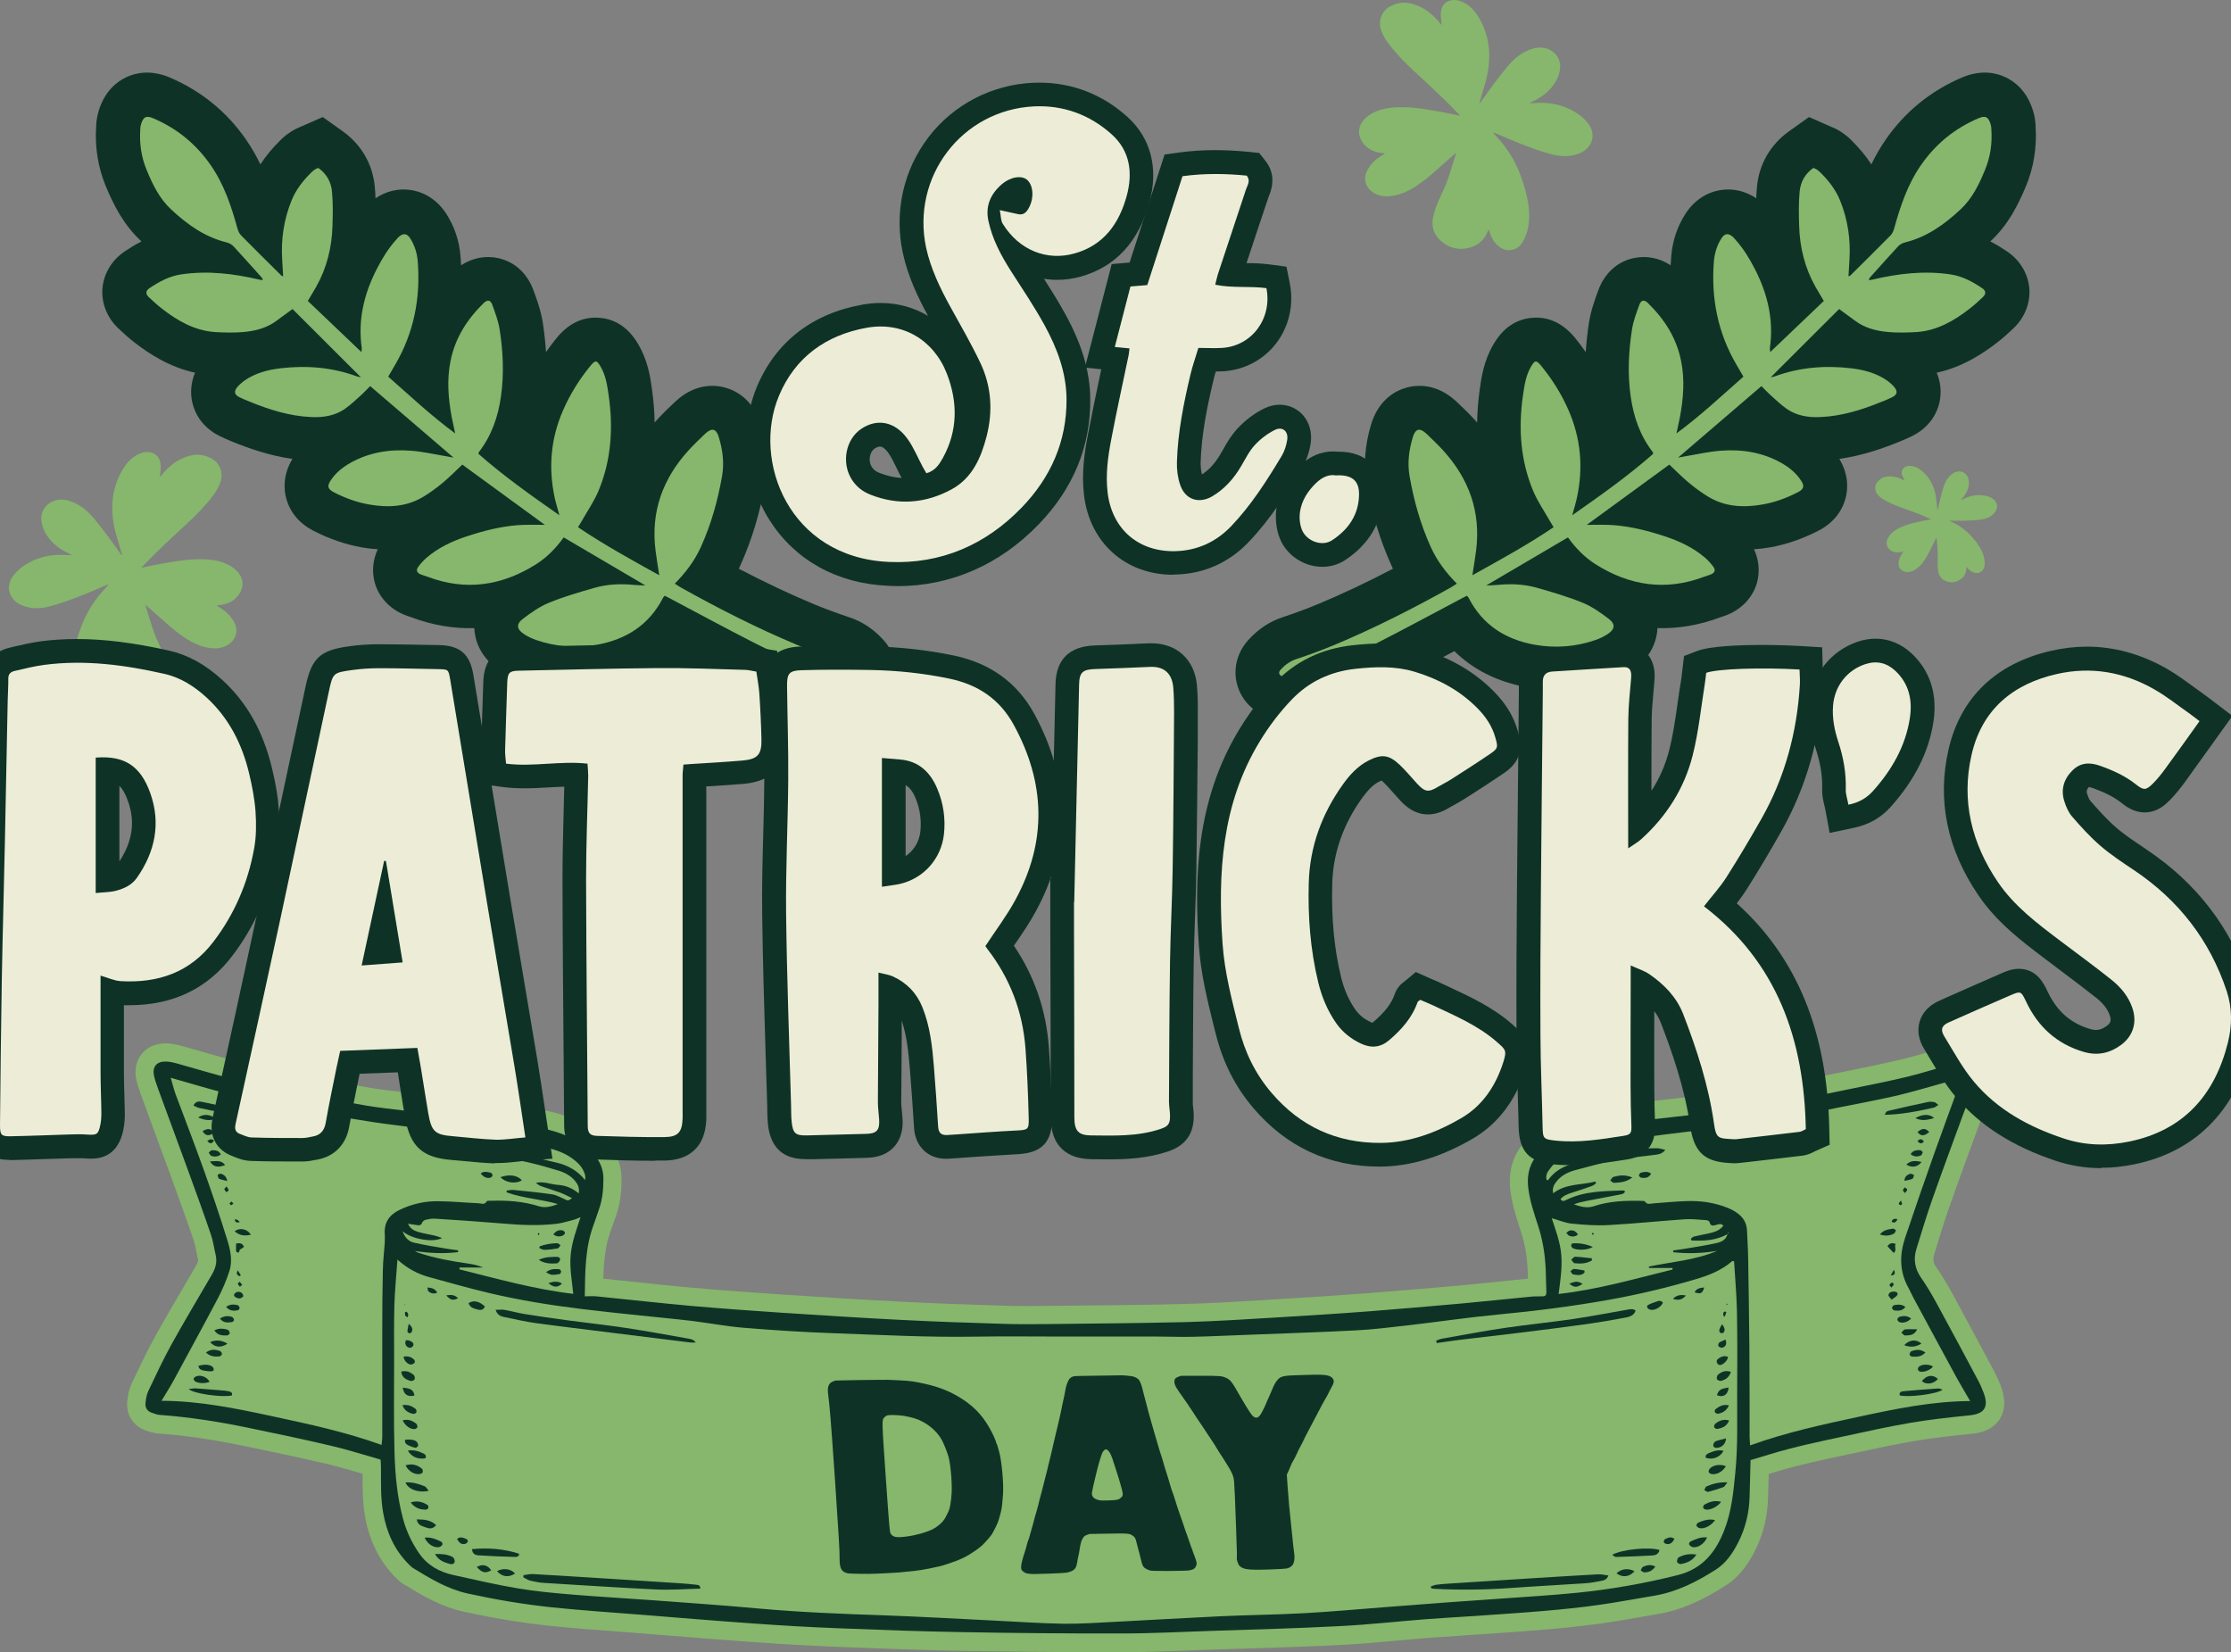 <?xml version="1.0" encoding="UTF-8"?><svg id="b" xmlns="http://www.w3.org/2000/svg" viewBox="0 0 188.16 139.32"><rect x="0" y="0" width="188.16" height="139.32" fill="#808080" stroke="none"/><g id="c"><path d="M123.08,9.75c-.52-.11-1.04-.23-1.57-.32-.93-.16-1.86-.34-2.81-.38-.77-.03-1.55-.01-2.3.22-.44.14-.86.34-1.2.66-.83.75-.73,1.73.03,2.43.38.35.84.49,1.34.55.06,0,.13.02.24.03-.18.12-.33.21-.48.31-.46.31-.82.7-1.06,1.21-.31.63-.08,1.27.37,1.65.47.39,1.02.49,1.61.43.86-.09,1.61-.45,2.31-.93.63-.43,1.21-.92,1.77-1.43.47-.42.95-.84,1.45-1.28,0,.08,0,.12-.02.17-.23.74-.45,1.48-.71,2.21-.16.45-.38.87-.57,1.31-.25.55-.49,1.11-.61,1.7-.17.82.05,1.51.69,2.06.67.57,1.44.76,2.29.56.7-.16,1.24-.57,1.55-1.23.04-.09.09-.19.15-.32.03.09.06.14.08.2.13.41.31.79.63,1.09.39.37.84.55,1.39.39.4-.11.65-.4.84-.75.36-.66.48-1.39.48-2.13,0-.7-.13-1.39-.31-2.07-.17-.62-.37-1.22-.62-1.81-.46-1.05-1.09-2-1.88-2.82-.09-.09-.17-.18-.23-.3.15.06.3.12.45.18.64.27,1.27.56,1.91.8.87.33,1.74.67,2.64.89.7.17,1.4.21,2.09-.03.34-.11.66-.28.9-.56.52-.6.53-1.37.01-2.04-.31-.4-.69-.72-1.12-.97-.98-.58-2.05-.81-3.19-.75-.21.01-.41.03-.63.02.05-.03.11-.06.16-.08.67-.32,1.29-.71,1.76-1.31.36-.46.61-.96.67-1.56.06-.64-.27-1.25-.85-1.54-.59-.3-1.18-.23-1.77,0-.77.3-1.36.84-1.88,1.47-.79.96-1.52,1.96-2.23,2.98-.01.02-.03.04-.08.04.1-.35.2-.7.3-1.04.19-.64.39-1.28.47-1.95.19-1.55-.05-3.01-.89-4.35-.35-.56-.81-1.01-1.44-1.25-.18-.07-.38-.11-.56-.11-.66,0-1.09.42-1.13,1.08-.02.26.02.52.04.78,0,.08.03.16.02.26-.04-.05-.07-.09-.11-.14-.63-.79-1.39-1.39-2.37-1.66-.71-.2-1.39-.08-2.01.31-.47.3-.92,1.07-.6,1.94.14.39.34.74.59,1.07.64.86,1.39,1.63,2.18,2.36,1.25,1.16,2.51,2.3,3.68,3.54.05.06.11.11.17.17,0,.01-.01.02-.02.03Z" style="fill:#86b76c; stroke-width:0px;"/><path d="M11.99,47.87c.52-.11,1.04-.23,1.57-.32.93-.16,1.86-.34,2.81-.38.77-.03,1.55-.01,2.3.22.44.14.86.34,1.2.66.83.75.73,1.73-.03,2.43-.38.35-.84.49-1.34.55-.06,0-.13.02-.24.03.18.12.33.21.48.31.46.31.82.7,1.06,1.21.31.63.08,1.27-.37,1.65-.47.39-1.02.49-1.61.43-.86-.09-1.61-.45-2.31-.93-.63-.43-1.21-.92-1.77-1.43-.47-.42-.95-.84-1.45-1.28,0,.08,0,.12.02.17.23.74.45,1.48.71,2.21.16.45.38.87.57,1.31.25.55.49,1.11.61,1.7.17.82-.05,1.51-.69,2.06-.67.57-1.44.76-2.29.56-.7-.16-1.24-.57-1.55-1.23-.04-.09-.09-.19-.15-.32-.03.09-.06.14-.08.2-.13.41-.31.79-.63,1.09-.39.37-.84.55-1.39.39-.4-.11-.65-.4-.84-.75-.36-.66-.48-1.39-.48-2.13,0-.7.13-1.39.31-2.07.17-.62.37-1.22.62-1.81.46-1.05,1.09-2,1.88-2.82.09-.09.17-.18.23-.3-.15.06-.3.12-.45.18-.64.27-1.27.56-1.91.8-.87.33-1.74.67-2.64.89-.7.17-1.4.21-2.09-.03-.34-.11-.66-.28-.9-.56-.52-.6-.53-1.37-.01-2.04.31-.4.69-.72,1.12-.97.98-.58,2.05-.81,3.19-.75.21.01.41.03.63.02-.05-.03-.11-.06-.16-.08-.67-.32-1.29-.71-1.76-1.31-.36-.46-.61-.96-.67-1.56-.06-.64.27-1.25.85-1.54.59-.3,1.18-.23,1.77,0,.77.3,1.36.84,1.88,1.47.79.96,1.52,1.96,2.23,2.98.01.02.03.04.08.04-.1-.35-.2-.7-.3-1.04-.19-.64-.39-1.28-.47-1.95-.19-1.55.05-3.01.89-4.35.35-.56.81-1.01,1.44-1.25.18-.07.38-.11.56-.11.66,0,1.09.42,1.13,1.08.02.26-.02.52-.04.78,0,.08-.03.16-.02.26.04-.05.07-.09.11-.14.63-.79,1.39-1.39,2.37-1.66.71-.2,1.39-.08,2.01.31.47.3.92,1.07.6,1.94-.14.39-.34.74-.59,1.07-.64.86-1.39,1.63-2.18,2.36-1.25,1.16-2.51,2.3-3.68,3.54-.05.06-.11.11-.17.17,0,.01.01.02.02.03Z" style="fill:#86b76c; stroke-width:0px;"/><path d="M162.82,43.8c-.26.05-.53.09-.79.15-.46.11-.93.2-1.37.37-.37.14-.72.29-1.02.55-.18.15-.33.33-.43.54-.24.51,0,.95.48,1.12.24.09.49.06.73,0,.03,0,.06-.02.12-.03-.06.09-.11.16-.16.24-.15.23-.24.48-.26.77-.02.35.21.6.49.69.29.09.57.03.83-.11.38-.21.66-.52.89-.88.21-.32.38-.66.55-1,.14-.29.28-.57.43-.87.01.04.02.06.02.08.04.39.08.77.1,1.16.01.24,0,.48-.01.72,0,.3-.01.61.05.91.08.41.32.69.72.82.42.14.81.07,1.17-.18.3-.21.46-.5.48-.87,0-.05,0-.1,0-.18.03.03.05.05.07.08.14.16.3.31.5.38.25.1.5.09.72-.09.16-.13.23-.31.25-.51.04-.38-.05-.74-.19-1.08-.14-.33-.33-.62-.54-.9-.2-.25-.41-.5-.64-.72-.42-.4-.89-.72-1.42-.95-.06-.02-.11-.05-.16-.1.08,0,.16,0,.24,0,.35,0,.7.01,1.04,0,.47-.02.93-.03,1.4-.1.36-.06.69-.17.96-.42.14-.12.25-.26.31-.43.13-.38-.02-.74-.39-.95-.22-.13-.46-.2-.71-.23-.57-.08-1.11.02-1.62.27-.09.05-.18.09-.29.13.02-.02.04-.05.06-.07.25-.28.46-.58.56-.95.08-.28.1-.57,0-.85-.1-.31-.37-.53-.69-.55-.33-.02-.59.12-.82.34-.3.29-.47.65-.59,1.04-.18.6-.32,1.2-.46,1.81,0,.01,0,.02-.03.03-.02-.18-.04-.36-.06-.54-.04-.33-.07-.67-.16-1-.21-.75-.61-1.39-1.25-1.85-.27-.19-.57-.31-.91-.3-.1,0-.2.02-.28.06-.3.13-.42.41-.32.72.04.12.11.24.17.35.02.04.04.07.06.12-.03-.01-.05-.03-.08-.04-.44-.24-.91-.37-1.42-.31-.37.05-.66.23-.87.53-.16.23-.22.67.1,1.02.14.15.3.28.48.38.46.28.96.49,1.47.67.8.29,1.61.58,2.39.93.04.02.07.03.11.05,0,0,0,.01,0,.02Z" style="fill:#86b76c; stroke-width:0px;"/><path d="M13.95,87.99c-.83,0-1.54.32-2,.89-.47.58-.63,1.35-.45,2.18.1.45.25.86.38,1.23,0,0,.68,1.86,1.01,2.76.48,1.3.96,2.59,1.43,3.89.67,1.85,1.37,3.77,2.02,5.67.1.29.17.64.24,1.02.04.2.08.41.12.61.01.05.04.16-.18.52-.32.56-.64,1.11-.97,1.66-.8,1.37-1.63,2.78-2.42,4.2-.69,1.25-1.3,2.53-1.89,3.77l-.13.27c-.25.54-.34,1.09-.38,1.56-.09,1.11.52,2.05,1.56,2.41l.07.02c.25.09.58.21,1,.24,2.17.15,4.51.49,7.13,1.03,1.95.4,4.52.94,7.1,1.54.9.21,1.8.48,2.75.75.08.02.16.05.24.07v.2c0,1.08,0,2.2.2,3.36.36,2.07,1.22,3.8,2.53,5.14.2.2.42.42.73.61,1.45.89,3.09,1.89,5.1,2.33,2.56.56,4.93.94,7.26,1.19,1.88.19,3.78.34,5.62.47.68.05,1.36.1,2.04.16l2.25.18c2.33.19,4.74.38,7.12.55,2.51.18,4.86.31,7.17.41,3.75.15,7.14.27,10.62.34,4.3.07,8.26.11,12.11.11h1.34c1.92,0,3.87-.08,5.75-.15.63-.02,1.27-.05,1.9-.07.94-.03,1.88-.06,2.82-.09,2.61-.08,5.3-.17,7.96-.3,1.55-.08,3.1-.22,4.6-.36.89-.08,1.78-.16,2.67-.23.87-.07,1.73-.12,2.59-.18.55-.03,1.1-.07,1.65-.11l1.29-.09c1.53-.11,3.06-.21,4.59-.34,1.77-.16,3.22-.32,4.54-.5,1.05-.15,2.11-.33,3.12-.51.54-.09,1.08-.19,1.62-.28,1.89-.31,3.69-1.07,5.84-2.46,1.22-.79,1.91-1.93,2.38-2.84.72-1.41,1.1-2.96,1.13-4.61.01-.6.03-1.21.05-1.83v-.08c.21-.06.41-.13.62-.19,1.96-.59,4.03-1.03,6.03-1.45l1.22-.26c1.42-.31,2.9-.62,4.34-.87,1.66-.28,3.39-.47,4.86-.61.43-.04,1.74-.17,2.43-1.27.45-.72.49-1.62.11-2.67-.14-.4-.34-.84-.57-1.29-1.16-2.18-2.36-4.41-3.55-6.61-.44-.8-.88-1.52-1.35-2.2-.26-.37-.31-.68-.19-1.07.42-1.4.84-2.77,1.31-4.1.78-2.22,1.61-4.47,2.41-6.65l.23-.63c.15-.41.31-.82.47-1.23.15-.37.29-.74.43-1.12.15-.4.26-.79.32-1.16.13-.78-.04-1.51-.49-2.05-.45-.54-1.12-.85-1.89-.87h-.11c-.43,0-.88.07-1.36.2-.51.14-1.03.29-1.54.44-.8.24-1.56.46-2.34.65-1.29.32-2.64.59-3.94.86l-1.41.29c-1.49.31-3.02.62-4.53.89-1.57.28-3.26.58-4.97.79-1.59.2-3.17.38-4.76.55-1.5.17-2.99.34-4.49.52-1.46.19-3.02.43-4.54.97-1.01.36-1.85.81-2.56,1.39-1.55,1.25-2.21,2.86-1.98,4.81.13,1.13.45,2.12.76,3.09l.17.52c.35,1.1.53,2.3.55,3.69,0,.06,0,.11,0,.17,0,0,0,0-.01,0-.82.08-1.64.16-2.46.25-1.07.11-2.14.22-3.21.32-2.49.22-5.16.45-7.78.65-2.35.18-4.9.35-7.78.52l-1.41.09c-2.03.12-4.13.25-6.17.3-2.99.08-6.03.11-8.97.14l-2.87.03c-.53,0-1.06.01-1.59.01-.64,0-1.28,0-1.92-.03-2.78-.09-5.67-.18-8.54-.33-3.37-.17-6.72-.38-10.15-.61-2.39-.16-4.95-.34-7.53-.57-1.73-.15-3.49-.34-5.19-.52-.8-.08-1.6-.17-2.4-.25.04-1.42.16-2.76.61-3.99.1-.27.19-.54.29-.81.06-.19.13-.37.19-.55.39-1.11.45-2.22.45-3.06,0-1.06-.36-2.61-2.15-3.95-1.34-1.01-2.96-1.64-4.95-1.93-1.66-.25-3.35-.45-4.98-.65l-1.45-.18c-2.05-.26-4.11-.52-6.17-.76-1.73-.2-3.42-.56-5.21-.94l-1.04-.22c-1.03-.21-2.06-.4-3.07-.59-.51-.09-1.03-.19-1.54-.29-1.66-.31-3.26-.77-4.96-1.26-.49-.14-.98-.28-1.47-.42-.39-.1-.91-.24-1.46-.25h-.05Z" style="fill:#86b76c; stroke-width:0px;"/><path d="M49.32,109.31c.03-2.11.03-4.1.74-6.01.17-.45.31-.91.47-1.36.29-.82.36-1.69.36-2.55,0-1.15-.62-2.02-1.53-2.7-1.26-.95-2.72-1.41-4.25-1.64-2.12-.32-4.26-.55-6.39-.82-2.05-.26-4.11-.52-6.17-.76-2.16-.25-4.27-.74-6.39-1.18-1.52-.32-3.05-.58-4.58-.87-2.23-.42-4.38-1.1-6.56-1.71-.35-.1-.71-.19-1.07-.19-.76,0-1.12.46-.96,1.2.08.37.21.73.34,1.09.8,2.2,1.62,4.39,2.42,6.59.69,1.89,1.38,3.78,2.03,5.69.2.58.28,1.19.42,1.79.13.6-.05,1.13-.35,1.64-1.13,1.94-2.28,3.86-3.37,5.82-.71,1.29-1.34,2.63-1.97,3.96-.15.32-.21.7-.24,1.05-.03.38.16.67.54.79.22.07.44.17.66.18,2.47.18,4.91.56,7.34,1.06,2.38.49,4.77.99,7.14,1.55,1.38.32,2.73.76,4.15,1.16.01.22.03.45.03.67.01,1.27-.04,2.53.18,3.79.29,1.64.93,3.12,2.12,4.32.13.14.27.28.43.38,1.46.89,2.91,1.77,4.62,2.14,2.34.51,4.71.91,7.09,1.16,2.54.26,5.08.43,7.62.63,3.12.25,6.23.51,9.35.73,2.37.17,4.75.31,7.12.4,3.53.14,7.06.27,10.58.33,4.47.08,8.94.12,13.41.11,2.53,0,5.06-.14,7.59-.22,3.59-.12,7.17-.21,10.76-.4,2.41-.12,4.82-.39,7.23-.58,1.41-.11,2.83-.18,4.25-.28,1.95-.14,3.9-.26,5.85-.43,1.49-.13,2.98-.28,4.46-.49,1.57-.22,3.14-.52,4.71-.78,1.93-.32,3.63-1.19,5.25-2.23.84-.55,1.39-1.37,1.84-2.25.63-1.23.94-2.55.97-3.93.02-1,.05-1.99.08-3.03.56-.17,1.12-.34,1.69-.51,2.08-.63,4.2-1.07,6.31-1.52,1.82-.39,3.63-.8,5.47-1.11,1.64-.28,3.3-.46,4.96-.63,1.27-.12,1.68-.67,1.24-1.87-.14-.38-.3-.75-.49-1.1-1.17-2.2-2.35-4.4-3.54-6.58-.39-.71-.8-1.4-1.26-2.06-.52-.75-.66-1.55-.4-2.4.43-1.39.85-2.79,1.33-4.16.86-2.44,1.76-4.87,2.65-7.3.29-.79.62-1.57.91-2.36.11-.29.2-.58.25-.88.11-.66-.23-1.1-.9-1.11-.34,0-.69.05-1.02.14-1.31.36-2.61.79-3.93,1.11-1.53.37-3.07.68-4.61.99-1.78.37-3.57.74-5.36,1.06-1.68.3-3.36.59-5.05.8-3.08.39-6.17.69-9.25,1.08-1.42.18-2.84.41-4.21.89-.77.27-1.48.63-2.12,1.14-1.09.88-1.59,1.94-1.42,3.42.14,1.17.52,2.23.87,3.32.43,1.35.6,2.73.62,4.14,0,.42.03.84.04,1.26,0,.38-.07.44-.42.43-.34,0-.68,0-1.02.04-1.89.18-3.78.39-5.67.56-2.6.23-5.2.46-7.8.66-2.6.2-5.2.36-7.81.52-2.55.15-5.09.32-7.64.39-3.95.1-7.9.12-11.86.17-1.19.01-2.38.02-3.57-.02-2.86-.09-5.71-.18-8.57-.33-3.39-.17-6.78-.39-10.17-.61-2.53-.17-5.05-.35-7.57-.57-2.67-.24-5.34-.54-8.02-.81-.31-.03-.63,0-1.01,0ZM145.71,104.05l.02-.14s.04.03.06.04c-.03.03-.06.06-.09.09-.1.49-.5.69-.9.78-.87.2-1.77.33-2.65.48-.35.06-.69.1-1.04.15,0,.05,0,.1.01.15,1.23.14,2.46.09,3.7-.11-1.84.78-3.83.92-5.76,1.32,0,.04.01.08.02.12h1.98s0,.09,0,.13c-3.17.78-6.3,1.69-9.61,2.06.15-1.12.31-2.18.23-3.25-.08-1.09-.47-2.11-.81-3.14.61.17,1.15.41,1.71.46,1.03.1,2.07.18,3.1.12,2.14-.12,4.28-.34,6.42-.49.6-.04,1.22.04,1.83.08.09,0,.24.09.25.16.09.38.33.3.58.23.2-.06.4-.13.59.07-.34.45-.83.56-1.31.67-.39.09-.79.15-1.18.25-.1.02-.18.13-.26.2.02.04.04.09.06.13,1.06.05,2.1,0,3.07-.55ZM33.53,106.23c.85.76,1.71,1.21,2.67,1.47,1.68.46,3.36.94,5.05,1.34,2.58.61,5.19,1.03,7.82,1.35,1.66.2,3.31.38,4.97.55,1.43.15,2.86.28,4.29.45,1.47.18,2.92.46,4.39.58,2.52.21,5.05.37,7.58.46,3.99.14,7.97.36,11.96.29,2.3-.04,4.6-.01,6.91-.01,2.76,0,5.53,0,8.29,0,1.07,0,2.15.05,3.22.02,1.38-.03,2.76-.1,4.14-.15,3.18-.13,6.36-.22,9.54-.39,1.45-.07,2.9-.26,4.35-.42,2.53-.29,5.06-.67,7.59-.91,3.17-.3,6.33-.7,9.46-1.26,2.44-.44,4.84-1.01,7.21-1.71,1.13-.33,2.22-.75,3.12-1.54.02-.02.07,0,.16.02.08,1.38.21,2.77.24,4.17.04,2.28.04,4.57.02,6.85-.01,2.28.07,4.57-.16,6.85-.16,1.62-.32,3.25-.92,4.78-.72,1.86-1.83,3.27-3.9,3.8-2.81.71-5.66,1.21-8.54,1.5-2.08.21-4.17.33-6.25.48-1.61.12-3.21.22-4.82.34-1.74.13-3.48.26-5.22.4-2.24.17-4.47.38-6.71.5-2.36.13-4.72.15-7.07.26-2.97.14-5.94.32-8.91.47-1.44.07-2.88.18-4.31.16-1.97-.03-3.95-.18-5.92-.27-3.08-.15-6.17-.33-9.25-.44-3.55-.12-7.09-.26-10.62-.58-2.94-.27-5.89-.47-8.83-.69-2.28-.17-4.55-.29-6.83-.48-1.55-.13-3.1-.27-4.62-.53-1.81-.3-3.6-.73-5.4-1.12-1.18-.26-2.19-.82-2.89-1.84-.61-.89-1.07-1.86-1.35-2.9-.5-1.87-.67-3.78-.72-5.69-.07-2.53-.03-5.06-.03-7.59,0-1.57-.02-3.15.02-4.72.04-1.24.16-2.47.26-3.84ZM47.03,101.55c-.51.19-1.04.34-1.56.18-1.32-.42-2.67-.51-4.04-.47-.13,0-.34-.02-.38.05-.19.33-.46.17-.7.16-1.13-.05-2.26-.16-3.39-.17-1.14-.02-2.25.24-3.28.74-.83.4-1.3,1.05-1.23,2.02.02.25,0,.5,0,.75-.05.76-.15,1.53-.16,2.29-.04,1.65-.05,3.3-.05,4.95,0,3.03,0,6.06,0,9.09,0,.24-.04.47-.06.71-3.03-1.09-6.11-1.75-9.18-2.41-3.07-.66-6.14-1.3-9.38-1.31.38-.63.72-1.16,1.02-1.71,1.25-2.31,2.51-4.61,3.74-6.94.38-.73.71-1.49.96-2.27.31-.93.07-1.88-.21-2.77-.61-1.96-1.27-3.9-1.96-5.83-.76-2.13-1.58-4.24-2.37-6.36-.15-.42-.25-.85-.4-1.36.9.26,1.69.48,2.47.71,3.02.89,6.1,1.48,9.19,2.07,2.33.45,4.67.89,7.03,1.18,2.99.37,5.97.75,8.95,1.17,1.36.19,2.72.45,4.06.76.76.18,1.51.44,2.16.91.51.37.94.8,1.09,1.43.03.13,0,.27,0,.4-.64-.8-1.44-1.24-2.35-1.46-1.53-.37-3.06-.74-4.6-1.03-.79-.15-1.6-.16-2.4-.22-.21-.02-.45-.02-.63.3.29.09.53.2.79.24.64.1,1.29.16,1.94.24,1.72.2,3.39.63,5.04,1.14.54.17,1.02.44,1.38.88.22.28.37.57.29,1.03-.54-.45-1.12-.68-1.76-.72-.61-.04-1.2-.32-1.85-.17.14.13.3.23.46.29.52.18,1.06.34,1.58.53.33.12.64.3,1.01.47-.34.23-.34.22-.56.12-.37-.16-.73-.38-1.12-.44-1.08-.16-2.17-.26-3.25-.37-.19-.02-.39.03-.59.05,0,.05,0,.1,0,.15,1.39.51,2.89.57,4.32.99ZM147.6,121.86c-.01-.25-.04-.45-.04-.66,0-2.53,0-5.06-.02-7.6-.02-2.45-.06-4.91-.1-7.36-.01-.82-.06-1.65-.1-2.47-.02-.43-.16-.82-.46-1.15-.32-.35-.71-.57-1.14-.75-1.14-.46-2.33-.63-3.55-.58-.92.03-1.84.13-2.75.19-.25.02-.52.14-.71-.16-.03-.05-.18-.04-.27-.05-1.37-.03-2.72.01-4.04.45-.57.19-1.12.04-1.68-.16.34-.13.69-.21,1.04-.28.94-.18,1.88-.36,2.82-.54.17-.03.37-.05.46-.27-.08-.04-.12-.09-.17-.08-1.63.06-3.26.05-4.77.79-.18.09-.35.18-.51-.06.26-.3.61-.43.97-.54.57-.18,1.13-.37,1.69-.57.12-.04.23-.15.34-.22-.02-.05-.04-.1-.06-.15-1.18.31-2.47.15-3.56.99-.09-.43.06-.72.28-.99.4-.51.95-.78,1.54-.95,1.13-.3,2.26-.62,3.4-.84,1.13-.22,2.28-.32,3.42-.47.28-.04.56-.08.82-.41-.27-.06-.46-.13-.65-.14-.38,0-.77,0-1.15.04-2.06.26-4.08.68-6.07,1.28-.81.25-1.51.65-2.01,1.36-.01.02-.07,0-.12.01-.11-.32.01-.62.19-.85.26-.35.55-.7.9-.95.89-.62,1.93-.94,2.98-1.14,1.37-.26,2.75-.49,4.14-.68,2.18-.3,4.38-.53,6.56-.83,1.94-.26,3.87-.55,5.8-.87,1.28-.21,2.56-.5,3.83-.76,1.73-.35,3.46-.66,5.18-1.06,1.58-.38,3.14-.86,4.71-1.29.19-.05.39-.1.65-.18-.08.28-.12.46-.18.64-.69,1.91-1.4,3.81-2.08,5.73-.84,2.37-1.66,4.74-2.46,7.12-.48,1.44-.47,2.86.3,4.23.15.27.26.55.41.82,1.21,2.24,2.42,4.49,3.64,6.73.35.64.73,1.25,1.14,1.97-3.23.02-6.31.66-9.37,1.32-3.07.66-6.14,1.32-9.19,2.42ZM38.63,105.59s0-.1.01-.15c-.35-.05-.7-.09-1.05-.15-.89-.15-1.78-.29-2.65-.49-.45-.1-.79-.4-.99-.98.71.67,2.59,1,3.33.58-.24-.08-.4-.15-.57-.19-.47-.11-.94-.18-1.4-.31-.33-.1-.68-.22-.9-.7.31.05.53.07.74.11.21.04.37.03.46-.22.03-.09.17-.19.27-.22.26-.06.53-.12.79-.1,1.91.12,3.83.25,5.74.41,1.51.13,3.03.2,4.54.02.49-.06.97-.22,1.45-.34.16-.04.31-.12.56-.21-.36,1.1-.73,2.09-.83,3.17-.1,1.09.1,2.16.22,3.29-3.31-.39-6.45-1.28-9.61-2.07,0-.05.01-.1.02-.15h1.98c-.41-.18-.81-.27-1.23-.33-1.43-.2-2.84-.46-4.21-.91-.11-.04-.21-.1-.31-.15,1.24.18,2.45.24,3.67.09Z" style="fill:#0e3326; stroke-width:0px;"/><path d="M44.15,133.02c.19.1.38.23.58.28.39.09.79.17,1.19.19,3.14.19,6.27.4,9.41.55,1.24.06,2.48-.04,3.73-.07.01-.31-.2-.31-.35-.33-.44-.05-.88-.09-1.32-.12-2.03-.13-4.05-.26-6.08-.39-2.12-.13-4.24-.27-6.37-.39-.26-.01-.52.06-.78.09l-.03.18Z" style="fill:#0e3326; stroke-width:0px;"/><path d="M120.71,133.94c.07.01.13.03.2.04,2.2.12,4.41.09,6.61-.07,2.04-.15,4.09-.25,6.14-.39.48-.03.95-.12,1.42-.21.22-.04.45-.11.57-.45-.31-.04-.58-.11-.85-.1-1.84.1-3.67.22-5.51.33-2.39.15-4.78.3-7.17.46-.32.02-.65.05-.97.09-.16.02-.31.09-.47.14,0,.05.02.11.03.16Z" style="fill:#0e3326; stroke-width:0px;"/><path d="M121.18,113.26c.64-.09,1.28-.19,1.92-.27,1.83-.22,3.65-.42,5.48-.65,1.75-.21,3.5-.44,5.24-.68,1.04-.15,2.08-.32,3.12-.52.4-.07.85-.14,1.01-.62-.24-.18-.48-.11-.73-.07-1.51.26-3.01.56-4.53.78-1.91.28-3.84.47-5.75.75-1.78.26-3.55.6-5.32.91-.17.03-.34.11-.5.17.02.06.04.12.05.19Z" style="fill:#0e3326; stroke-width:0px;"/><path d="M58.69,113.22c-.2-.27-.41-.29-.61-.33-1.75-.31-3.5-.63-5.26-.9-1.63-.25-3.27-.42-4.9-.64-1.23-.17-2.47-.34-3.69-.54-.57-.09-1.12-.25-1.68-.35-.23-.04-.47,0-.75,0,.13.4.39.54.7.6.9.18,1.8.4,2.71.52,2.12.29,4.25.54,6.38.81,2.2.28,4.41.55,6.61.82.13.02.26,0,.5,0Z" style="fill:#0e3326; stroke-width:0px;"/><path d="M43.76,131.02c-1.28-.41-2.59-.51-3.95-.38.02.39.28.5.51.52,1.06.07,2.13.11,3.2.14.08,0,.16-.08.25-.12,0-.05,0-.11,0-.16Z" style="fill:#0e3326; stroke-width:0px;"/><path d="M139.96,130.71c-.88-.28-3.21-.05-3.99.41.13.07.23.19.33.18,1.03-.03,2.07-.07,3.1-.13.24-.02.49-.12.56-.46Z" style="fill:#0e3326; stroke-width:0px;"/><path d="M36.15,125.71c-.15-.17-.21-.33-.33-.37-.51-.21-1.03-.36-1.62-.33.21.58,1.09.91,1.94.71Z" style="fill:#0e3326; stroke-width:0px;"/><path d="M145.7,125.01c-.72-.04-1.26.12-1.78.34-.09.04-.12.21-.18.31.11.05.23.17.32.15.44-.11.87-.25,1.29-.4.1-.04.16-.18.34-.4Z" style="fill:#0e3326; stroke-width:0px;"/><path d="M36.69,131.06c.33.57.81.7,1.26.83.18.05.38,0,.4-.22.01-.12-.08-.32-.18-.37-.43-.22-.9-.27-1.48-.25Z" style="fill:#0e3326; stroke-width:0px;"/><path d="M143.07,131.1c-.57-.1-1.05,0-1.49.23-.09.05-.16.26-.14.38.01.08.21.2.3.19.51-.09.98-.26,1.33-.79Z" style="fill:#0e3326; stroke-width:0px;"/><path d="M143.97,129.65c-.55-.05-.98.15-1.4.35-.07.03-.14.19-.12.23.06.1.17.21.28.23.42.11,1-.24,1.24-.8Z" style="fill:#0e3326; stroke-width:0px;"/><path d="M34.21,123.58c.23.5.79.81,1.22.72.08-.02.21-.08.22-.15.02-.09,0-.25-.07-.3-.39-.31-.82-.45-1.37-.28Z" style="fill:#0e3326; stroke-width:0px;"/><path d="M36.78,128.61c-.48-.45-1.03-.47-1.63-.48.06.45.39.55.68.65.29.1.62.24.95-.16Z" style="fill:#0e3326; stroke-width:0px;"/><path d="M35.81,129.66c.23.57.85.93,1.28.79.09-.03.19-.13.23-.21.02-.06-.05-.2-.11-.23-.42-.2-.85-.4-1.39-.34Z" style="fill:#0e3326; stroke-width:0px;"/><path d="M145.55,123.64c-.45-.19-1.07-.1-1.34.2-.07.07-.13.22-.1.3.03.08.16.16.26.17.43.07.93-.22,1.19-.67Z" style="fill:#0e3326; stroke-width:0px;"/><path d="M144.65,128.19c-.55-.13-.99.04-1.42.21-.08.03-.17.18-.15.26.01.08.14.17.23.2.4.11,1-.18,1.34-.67Z" style="fill:#0e3326; stroke-width:0px;"/><path d="M34.39,122.32c.31.54.85.76,1.48.66.12-.2,0-.34-.16-.41-.41-.2-.83-.32-1.32-.24Z" style="fill:#0e3326; stroke-width:0px;"/><path d="M143.88,122.94c.57.19,1.21-.06,1.48-.59-.46-.12-.86.03-1.26.2-.16.07-.3.18-.23.4Z" style="fill:#0e3326; stroke-width:0px;"/><path d="M34.64,126.7c.32.45.77.61,1.28.61.07,0,.19-.09.21-.15.02-.07-.02-.21-.08-.25-.43-.27-.89-.38-1.41-.21Z" style="fill:#0e3326; stroke-width:0px;"/><path d="M145.16,126.65c-.55-.15-.98,0-1.4.23-.07.04-.13.16-.12.23,0,.07.1.16.17.18.36.11,1.07-.22,1.35-.65Z" style="fill:#0e3326; stroke-width:0px;"/><path d="M140.25,109.86c-.16-.22-.36-.17-.56-.09-.25.09-.5.16-.72.3-.14.09-.02.31.19.37.36.11.91-.18,1.09-.58Z" style="fill:#0e3326; stroke-width:0px;"/><path d="M40.89,110.17c-.48-.45-.97-.54-1.37-.28.11.4.47.46.79.55.23.06.46.04.59-.27Z" style="fill:#0e3326; stroke-width:0px;"/><path d="M136.33,132.68c.52.38,1.1.31,1.52-.18-.52-.28-1.11-.21-1.52.18Z" style="fill:#0e3326; stroke-width:0px;"/><path d="M145.98,115.69c-.47-.16-.79,0-1.07.22-.09.07-.15.29-.11.39.04.09.26.18.36.15.37-.1.68-.3.82-.76Z" style="fill:#0e3326; stroke-width:0px;"/><path d="M41.92,132.49c.4.49.99.57,1.52.2-.38-.4-.98-.48-1.52-.2Z" style="fill:#0e3326; stroke-width:0px;"/><path d="M145.84,119.79c-.5-.14-.85.02-1.17.27-.07.05-.12.21-.1.29.02.08.18.17.26.15.41-.07.8-.2,1.01-.72Z" style="fill:#0e3326; stroke-width:0px;"/><path d="M33.84,115.67c.06.51.41.66.76.78.1.04.33-.04.37-.13.05-.09,0-.32-.1-.39-.28-.22-.6-.38-1.04-.26Z" style="fill:#0e3326; stroke-width:0px;"/><path d="M145.58,121.3c-.34.09-.63.14-.88.24-.11.05-.22.23-.21.34.02.2.21.25.4.21.39-.08.64-.33.69-.8Z" style="fill:#0e3326; stroke-width:0px;"/><path d="M33.96,119.78c.2.46.68.78,1.03.73.08-.01.2-.09.21-.15.01-.1-.02-.24-.1-.3-.32-.25-.67-.41-1.15-.28Z" style="fill:#0e3326; stroke-width:0px;"/><path d="M145.83,118.52c-.5-.13-.83.08-1.15.32-.05.04-.08.21-.05.25.06.07.19.15.27.13.39-.07.71-.25.92-.71Z" style="fill:#0e3326; stroke-width:0px;"/><path d="M34.17,121.42c-.06.22.06.36.24.45.2.1.41.18.63.22.07.01.23-.12.23-.19,0-.11-.06-.25-.14-.33-.17-.16-.6-.21-.97-.15Z" style="fill:#0e3326; stroke-width:0px;"/><path d="M33.94,118.5c.18.47.51.64.89.73.09.02.24-.04.28-.11.04-.07.01-.25-.05-.3-.3-.23-.63-.4-1.12-.32Z" style="fill:#0e3326; stroke-width:0px;"/><path d="M41.43,132.42c-.33-.46-.74-.54-1.22-.28.42.49.74.57,1.22.28Z" style="fill:#0e3326; stroke-width:0px;"/><path d="M145.79,117.01c-.7.11-.82.19-.99.64.5.24.95-.03.99-.64Z" style="fill:#0e3326; stroke-width:0px;"/><path d="M139.61,132.11c-.4-.22-.73-.11-1.04.02-.09.04-.14.2-.2.3.11.06.22.18.33.17.35-.01.66-.13.91-.49Z" style="fill:#0e3326; stroke-width:0px;"/><path d="M33.97,117.02c.08.59.44.82.99.66-.11-.47-.28-.59-.99-.66Z" style="fill:#0e3326; stroke-width:0px;"/><path d="M145.74,114.43c-.29-.13-.54-.04-.77.11-.16.1-.25.25-.13.44.13.18.3.15.46.05.21-.14.38-.31.44-.59Z" style="fill:#0e3326; stroke-width:0px;"/><path d="M34.03,114.4c.06.34.25.54.5.65.1.05.3,0,.39-.08.14-.13.05-.29-.08-.39-.22-.17-.47-.24-.81-.17Z" style="fill:#0e3326; stroke-width:0px;"/><path d="M38.55,129.78c.19.36.39.49.69.41.09-.02.19-.11.22-.2.02-.05-.07-.19-.13-.21-.25-.09-.52-.24-.78,0Z" style="fill:#0e3326; stroke-width:0px;"/><path d="M141.21,129.77c-.27-.22-.54-.09-.79.03-.06.03-.1.16-.1.24,0,.05.09.12.15.14.3.11.57-.03.75-.41Z" style="fill:#0e3326; stroke-width:0px;"/><path d="M145.52,112.97c-.21.1-.39.15-.53.26-.06.05-.1.24-.06.29.07.08.23.16.33.13.26-.08.41-.26.27-.68Z" style="fill:#0e3326; stroke-width:0px;"/><path d="M34.23,113.02c-.02.12-.06.2-.05.26.04.24.21.38.43.38.09,0,.25-.14.26-.23.03-.23-.18-.31-.36-.38-.07-.03-.15-.02-.29-.03Z" style="fill:#0e3326; stroke-width:0px;"/><path d="M36.88,109.02c-.18-.35-.46-.41-.83-.45.03.14.02.27.08.32.19.18.42.26.75.12Z" style="fill:#0e3326; stroke-width:0px;"/><path d="M37.63,109.24c.38.41.56.45,1,.24-.28-.31-.62-.3-1-.24Z" style="fill:#0e3326; stroke-width:0px;"/><path d="M141.09,109.53c.47.16.79.08,1.1-.28-.42-.08-.75-.06-1.1.28Z" style="fill:#0e3326; stroke-width:0px;"/><path d="M143.73,108.57c-.37.04-.65.09-.81.41.51.17.67.1.81-.41Z" style="fill:#0e3326; stroke-width:0px;"/><path d="M145.25,111.67c-.28.38-.32.63-.13.74.06.03.2.02.24-.03.19-.24.05-.44-.11-.71Z" style="fill:#0e3326; stroke-width:0px;"/><path d="M34.47,111.63c-.05.29-.1.47-.11.66,0,.05.12.15.19.15.07,0,.17-.09.19-.15.07-.2.05-.4-.28-.65Z" style="fill:#0e3326; stroke-width:0px;"/><path d="M34.37,111.09c.03-.12.08-.19.06-.25-.02-.08-.08-.16-.13-.22-.01-.01-.13.02-.14.05-.01.08-.01.18.01.26.02.05.1.09.19.16Z" style="fill:#0e3326; stroke-width:0px;"/><path d="M145.39,111.02s.08.01.08,0c.04-.12.09-.24.13-.37-.05-.02-.12-.06-.14-.05-.18.11-.15.26-.07.4Z" style="fill:#0e3326; stroke-width:0px;"/><path d="M145.69,109.97s-.04-.03-.07-.04c0,.02-.02.04-.02.05.01.03.03.06.05.09.01-.03.03-.06.04-.1Z" style="fill:#0e3326; stroke-width:0px;"/><path d="M34.13,110.04s.03,0,.03,0c0-.01,0-.03.01-.05-.02,0-.04,0-.06,0,0,.01.01.03.02.04Z" style="fill:#0e3326; stroke-width:0px;"/><path d="M20.85,93.89c-.1-.07-.18-.18-.29-.2-1.17-.27-2.34-.53-3.52-.77-.24-.05-.54-.08-.72.31.16.07.3.17.46.2,1.33.29,2.66.57,4.07.46Z" style="fill:#0e3326; stroke-width:0px;"/><path d="M19.55,117.69c.09-.23-.07-.32-.25-.36-.2-.04-.41-.07-.62-.08-.72-.06-1.44-.12-2.17-.17-.18-.01-.36.04-.6.06.43.4,2.82.72,3.64.54Z" style="fill:#0e3326; stroke-width:0px;"/><path d="M44.01,99.53c-.38-.43-1.05-.52-1.8-.26.4.46,1.3.61,1.8.26Z" style="fill:#0e3326; stroke-width:0px;"/><path d="M17.68,116.53c-.23-.45-.86-.65-1.23-.41-.14.09-.15.22-.04.33.21.22.94.25,1.27.07Z" style="fill:#0e3326; stroke-width:0px;"/><path d="M17.37,114.06c.36.34.74.36,1.12.33.09,0,.22-.12.23-.2.01-.08-.08-.23-.16-.26-.38-.13-.77-.19-1.19.13Z" style="fill:#0e3326; stroke-width:0px;"/><path d="M19.18,113.31c-.51-.31-.96-.33-1.45-.14.32.45.94.52,1.45.14Z" style="fill:#0e3326; stroke-width:0px;"/><path d="M16.73,115.18c.05.33.3.37.51.41.22.04.46.07.67.04.17-.03.14-.29-.04-.41-.23-.16-.7-.18-1.15-.03Z" style="fill:#0e3326; stroke-width:0px;"/><path d="M18.08,112.19c.29.45.68.43,1.06.43.08,0,.24-.13.24-.19-.01-.11-.1-.28-.19-.3-.35-.09-.7-.15-1.11.06Z" style="fill:#0e3326; stroke-width:0px;"/><path d="M19.79,103.84c.44.38.88.4,1.37.28-.3-.48-.94-.63-1.37-.28Z" style="fill:#0e3326; stroke-width:0px;"/><path d="M16.71,94.24c.47.19.93.32,1.47.11-.41-.39-1.03-.44-1.47-.11Z" style="fill:#0e3326; stroke-width:0px;"/><path d="M18.55,111.19c.29.4.66.35,1.01.3.07,0,.19-.13.18-.18-.01-.09-.09-.22-.17-.25-.33-.12-.66-.09-1.02.13Z" style="fill:#0e3326; stroke-width:0px;"/><path d="M17.71,97.94c.27.47.67.55,1.28.31-.34-.45-.78-.32-1.28-.31Z" style="fill:#0e3326; stroke-width:0px;"/><path d="M19.07,110.21c.3.35.63.35.97.29.07-.01.18-.13.17-.19-.01-.09-.09-.23-.17-.25-.31-.06-.63-.1-.97.15Z" style="fill:#0e3326; stroke-width:0px;"/><path d="M18.06,95.48c-.36-.33-.51-.34-.97-.1.2.43.62.47.97.1Z" style="fill:#0e3326; stroke-width:0px;"/><path d="M18.62,97.35c-.17-.36-.48-.34-.75-.35-.09,0-.18.13-.27.21.08.09.14.24.23.27.25.08.51.09.79-.12Z" style="fill:#0e3326; stroke-width:0px;"/><path d="M40.54,98.96c.24.31.56.45.83.35.08-.03.17-.12.17-.19,0-.07-.07-.2-.14-.22-.29-.07-.59-.16-.86.06Z" style="fill:#0e3326; stroke-width:0px;"/><path d="M20.53,109.32c-.06-.33-.27-.39-.48-.38-.11,0-.28.13-.31.24-.05.16.27.35.52.31.1-.02.19-.12.27-.17Z" style="fill:#0e3326; stroke-width:0px;"/><path d="M19.16,99.6c-.06-.43-.3-.53-.52-.62-.07-.03-.19.05-.29.09.04.11.04.29.12.33.19.09.41.12.7.2Z" style="fill:#0e3326; stroke-width:0px;"/><path d="M19.91,104.89c0,.23-.01.41,0,.59,0,.06.07.12.13.15.03.02.14-.04.14-.05-.04-.29.32-.26.39-.46-.14-.28-.35-.33-.67-.24Z" style="fill:#0e3326; stroke-width:0px;"/><path d="M19.11,100.05c-.09.11-.2.19-.19.24.03.09.12.17.18.25.06-.06.19-.12.18-.17,0-.09-.09-.18-.17-.32Z" style="fill:#0e3326; stroke-width:0px;"/><path d="M17.48,96.21c.25.31.4.23.57-.02-.19-.17-.34-.13-.57.02Z" style="fill:#0e3326; stroke-width:0px;"/><path d="M20.31,107.54c-.07-.12-.15-.24-.25-.41-.19.32-.03.41.14.49.04-.03.08-.05.12-.08Z" style="fill:#0e3326; stroke-width:0px;"/><path d="M20.22,108.08c-.08.08-.18.15-.17.18.04.09.11.17.18.25.07-.05.13-.1.2-.15-.06-.08-.13-.16-.21-.28Z" style="fill:#0e3326; stroke-width:0px;"/><path d="M19.8,102.82c.03.29.18.31.42.24q-.15-.23-.42-.24Z" style="fill:#0e3326; stroke-width:0px;"/><path d="M19.69,101.49c-.08-.07-.13-.12-.18-.17-.05.06-.11.12-.16.18.05.05.1.13.15.13.05,0,.11-.08.19-.14Z" style="fill:#0e3326; stroke-width:0px;"/><path d="M158.96,94.01c1.41-.02,2.78-.3,4.13-.6.12-.03.22-.13.39-.23-.15-.11-.24-.22-.35-.24-.18-.03-.39-.05-.57,0-1.08.23-2.16.47-3.23.72-.25.06-.24.08-.38.36Z" style="fill:#0e3326; stroke-width:0px;"/><path d="M163.84,117.19c-.15-.04-.27-.11-.39-.1-.97.07-1.94.14-2.9.23-.18.02-.4.07-.33.35.65.2,3.15-.1,3.62-.48Z" style="fill:#0e3326; stroke-width:0px;"/><path d="M137.65,99.29c-.58-.24-1.09-.18-1.58-.04-.11.03-.18.2-.26.31.11.07.22.19.32.19.51-.03,1.04-.06,1.53-.45Z" style="fill:#0e3326; stroke-width:0px;"/><path d="M163.44,116.29c-.42-.41-.98-.33-1.35.19.39.32.99.23,1.35-.19Z" style="fill:#0e3326; stroke-width:0px;"/><path d="M162.39,114.06c-.42-.31-.81-.25-1.19-.11-.08.03-.14.17-.15.27,0,.06.11.17.18.18.4.03.79.04,1.15-.33Z" style="fill:#0e3326; stroke-width:0px;"/><path d="M163.03,115.24c-.34-.22-.98-.21-1.2.03-.14.15-.08.34.11.4.31.08.88-.14,1.09-.43Z" style="fill:#0e3326; stroke-width:0px;"/><path d="M160.6,113.44c.55.21,1,.14,1.45-.13-.41-.39-1.01-.35-1.45.13Z" style="fill:#0e3326; stroke-width:0px;"/><path d="M161.54,94.29c.59.29,1.06.13,1.58,0-.35-.36-.95-.36-1.58,0Z" style="fill:#0e3326; stroke-width:0px;"/><path d="M161.71,112.1c-.42,0-.73-.02-1.04.01-.11.01-.21.18-.31.27.11.09.22.25.32.24.36-.02.76.02,1.02-.53Z" style="fill:#0e3326; stroke-width:0px;"/><path d="M158.54,104.1c.47.16.83.11,1.18-.06.09-.04.13-.2.19-.3-.1-.05-.2-.15-.28-.13-.36.07-.76.09-1.08.49Z" style="fill:#0e3326; stroke-width:0px;"/><path d="M161.18,111.19c-.31-.24-.65-.25-1-.13-.07.03-.15.13-.16.21,0,.07.08.17.15.21.28.14.74.02,1.01-.29Z" style="fill:#0e3326; stroke-width:0px;"/><path d="M160.69,110.21c-.3-.24-.62-.2-.93-.15-.08.01-.19.15-.19.23,0,.08.12.21.2.22.33.04.68.05.93-.3Z" style="fill:#0e3326; stroke-width:0px;"/><path d="M162.06,97.99c-.5-.12-.92-.14-1.28.22.46.29.95.22,1.28-.22Z" style="fill:#0e3326; stroke-width:0px;"/><path d="M162.71,95.46c-.34-.34-.55-.34-.99,0,.27.37.57.37.99,0Z" style="fill:#0e3326; stroke-width:0px;"/><path d="M139.25,98.97c-.29-.21-.58-.15-.85-.08-.08.02-.19.17-.17.25.01.08.15.18.24.19.28.02.58.02.78-.35Z" style="fill:#0e3326; stroke-width:0px;"/><path d="M161.14,97.33c.28.24.56.22.83.13.09-.03.17-.18.19-.29,0-.05-.15-.18-.23-.18-.28,0-.57,0-.79.34Z" style="fill:#0e3326; stroke-width:0px;"/><path d="M159.19,105.1c.2.21.35.38.52.56.3-.21.02-.52.17-.75-.31-.14-.51-.07-.69.18Z" style="fill:#0e3326; stroke-width:0px;"/><path d="M160.63,99.58c.24-.06.47-.08.66-.17.08-.04.1-.21.14-.33-.12-.03-.26-.13-.34-.09-.22.09-.46.2-.47.59Z" style="fill:#0e3326; stroke-width:0px;"/><path d="M159.53,109.61c.21-.17.43-.27.5-.43.07-.16-.12-.26-.28-.26-.21,0-.45.05-.48.3-.01.09.14.21.27.38Z" style="fill:#0e3326; stroke-width:0px;"/><path d="M160.67,100.61c.09-.13.19-.22.18-.3,0-.06-.14-.12-.21-.18-.06.09-.14.17-.15.26,0,.05.1.12.18.22Z" style="fill:#0e3326; stroke-width:0px;"/><path d="M161.72,96.22c.17.22.33.28.54.05-.17-.26-.33-.25-.54-.05Z" style="fill:#0e3326; stroke-width:0px;"/><path d="M159.46,107.56c.29-.02.44-.11.27-.48-.12.21-.19.35-.27.48Z" style="fill:#0e3326; stroke-width:0px;"/><path d="M159.52,108.58c.09-.12.18-.19.2-.27.01-.04-.13-.17-.15-.16-.09.05-.17.12-.22.2-.02.03.09.12.17.23Z" style="fill:#0e3326; stroke-width:0px;"/><path d="M160.03,102.81c-.3-.07-.43,0-.49.23.23.12.37.05.49-.23Z" style="fill:#0e3326; stroke-width:0px;"/><path d="M160.33,101.24c-.1.12-.17.18-.19.25,0,.04.07.13.12.14.05,0,.15-.05.16-.09,0-.07-.04-.15-.09-.29Z" style="fill:#0e3326; stroke-width:0px;"/><path d="M45.43,106.24c.53.34,1.03.33,1.52.3.1,0,.25-.17.28-.28.04-.18-.11-.28-.28-.27-.48.01-.97-.01-1.52.26Z" style="fill:#0e3326; stroke-width:0px;"/><path d="M45.5,105.26c.13.05.27.14.4.14.38-.01.76-.05,1.14-.12.09-.02.16-.18.23-.27-.09-.06-.18-.17-.27-.17-.51.01-1.02.08-1.5.28,0,.05,0,.1-.01.14Z" style="fill:#0e3326; stroke-width:0px;"/><path d="M46.05,107.29c.2.09.33.2.48.21.22.02.45-.02.67-.06.06-.01.13-.15.12-.23,0-.07-.11-.18-.17-.18-.35-.02-.71-.05-1.1.26Z" style="fill:#0e3326; stroke-width:0px;"/><path d="M47.4,108.25c-.38-.26-.75-.16-1.15-.05.45.39.77.4,1.15.05Z" style="fill:#0e3326; stroke-width:0px;"/><path d="M46.68,104.11c.29.2.55.19.8.08.08-.04.19-.17.17-.24-.02-.08-.14-.18-.23-.2-.3-.04-.55.06-.75.35Z" style="fill:#0e3326; stroke-width:0px;"/><path d="M45.4,104.15c.05-.03.08-.05.11-.06-.02-.04-.05-.08-.07-.12-.03.02-.08.04-.08.06,0,.04.02.08.04.13Z" style="fill:#0e3326; stroke-width:0px;"/><path d="M134.24,106.11c-.47-.05-.93-.11-1.4-.13-.1,0-.21.16-.32.25.09.11.18.29.28.3.5.05,1.01.04,1.46-.24,0-.06,0-.12-.01-.19Z" style="fill:#0e3326; stroke-width:0px;"/><path d="M134.33,105.15c-.57-.24-1.11-.33-1.67-.3-.06,0-.15.09-.15.14,0,.08.04.19.1.24.31.23,1.29.21,1.72-.07Z" style="fill:#0e3326; stroke-width:0px;"/><path d="M133.63,107.14c-.29-.05-.58-.11-.88-.13-.1,0-.2.12-.3.19.07.1.14.26.22.27.34.05.71.15.97-.17,0-.06,0-.11-.01-.17Z" style="fill:#0e3326; stroke-width:0px;"/><path d="M132.36,108.26c.42.34.63.33,1.11.01-.39-.24-.6-.24-1.11-.01Z" style="fill:#0e3326; stroke-width:0px;"/><path d="M133.08,104.11c-.16-.28-.39-.37-.64-.35-.12,0-.23.14-.34.21.08.09.16.21.26.25.23.08.48.09.72-.11Z" style="fill:#0e3326; stroke-width:0px;"/><path d="M134.42,104.01s-.09-.03-.13-.03c-.02,0-.04.08-.04.09.04.03.08.04.13.06.01-.03.02-.06.04-.12Z" style="fill:#0e3326; stroke-width:0px;"/><path d="M112.4,116.25c-.16-.22-.47-.31-1.12-.32-.26,0-.48,0-.48,0h0s-.5.02-1.1.03c-1.43.04-1.66.08-1.94.39-.18.2-.31.43-.51.93-.09.22-.21.49-.26.6-.06.11-.13.28-.17.38-.15.38-.43.93-.55,1.09-.21.27-.42.27-.67,0-.13-.13-.67-1.01-1.08-1.73-.61-1.08-.74-1.25-1.1-1.42-.37-.17-.52-.18-2.24-.18-.62,0-.94,0-1.56,0-.08.03-.13.04-.21.07-.29.1-.38.22-.36.48.01.14.06.28.15.43.12.2.23.37.89,1.3.12.17.33.48.45.67.12.19.31.47.41.63.19.27.56.83.91,1.36.1.15.24.37.32.48.08.11.21.31.28.43.08.13.23.37.33.54.11.17.29.45.4.62.71,1.11.83,1.36.89,1.88.03.33.1,1.79.17,3.95.08,2.25.08,2.49.06,2.54-.03.07.1.48.18.59.31.37.73.43,2.67.36.66-.02,1.27-.06,1.36-.08.56-.13.74-.53.62-1.39-.04-.25-.08-.63-.1-.84-.02-.21-.07-.68-.11-1.06-.15-1.34-.28-2.75-.34-3.68-.03-.38-.04-.56-.06-.94.06-.12.08-.18.14-.31.08-.17.17-.38.2-.47.03-.09.12-.27.2-.4.08-.12.21-.38.29-.56.08-.18.22-.47.31-.63.09-.16.22-.42.29-.57.07-.15.19-.4.27-.54.36-.69.74-1.4.88-1.67.09-.16.24-.45.34-.65.1-.19.27-.49.36-.65.1-.16.2-.35.22-.4.02-.06.11-.22.18-.35.3-.52.34-.71.2-.9Z" style="fill:#0e3326; stroke-width:0px;"/><path d="M84.06,121.78c-.13-.45-.31-.84-.67-1.47-.62-1.07-1.4-1.84-2.54-2.52-.98-.58-1.95-.93-3.4-1.21-.65-.13-.89-.15-2.55-.22-.2,0-1.28,0-2.4.02-.82.02-1.22.02-2.04.04-.07.03-.11.04-.19.07h0c-.4.15-.51.47-.42,1.14.12.89.24,2.36.56,6.99.34,5.07.41,6.16.4,6.84,0,.82.17,1.12.71,1.22.22.04,1.74.06,2.35.03.25-.01.73-.04,1.07-.05.67-.03,1-.06,2.14-.18.47-.05.76-.1,1.45-.24.78-.16.84-.17,1.44-.37,1.05-.35,1.53-.58,2.27-1.09.41-.29.6-.45.85-.72.41-.45.57-.66.68-.88.05-.1.15-.31.24-.47.08-.16.19-.42.23-.57.04-.15.12-.41.16-.58.05-.17.1-.48.12-.68.02-.21.05-.57.07-.81.08-.88-.11-2.96-.34-3.71-.04-.14-.12-.4-.17-.58ZM80.24,126.25c-.02.16-.06.38-.07.5-.04.32-.11.59-.22.8-.05.11-.14.28-.19.38-.19.39-.61.77-1.1,1.03-.5.25-1.35.5-2.17.61-.88.12-1.18.07-1.38-.25-.07-.12-.11-.5-.4-4.66-.34-4.9-.34-4.9-.14-5.12.19-.19.28-.22.78-.21.27,0,.62.03.89.07h0c.24.04.63.13.87.2.95.29,1.85.99,2.31,1.81.17.3.47,1.07.58,1.45.21.79.34,2.66.23,3.38Z" style="fill:#0e3326; stroke-width:0px;"/><path d="M100.6,130.81c-.1-.24-.22-.57-.27-.74-.05-.16-.15-.45-.22-.63-.07-.18-.19-.51-.26-.74-.07-.23-.21-.62-.3-.87-.18-.51-.31-.89-.46-1.39-.05-.18-.12-.38-.14-.43-.06-.14-.2-.54-.26-.78-.07-.27-.2-.67-.33-1.09-.12-.36-.18-.57-.28-.93-.03-.12-.08-.28-.11-.36-.09-.25-.21-.64-.3-.96-.13-.45-.19-.65-.28-.95-.11-.36-.48-1.68-.55-1.94-.12-.46-.16-.64-.27-1.03-.06-.22-.15-.55-.19-.73-.08-.37-.23-.77-.33-.88-.09-.11-.29-.23-.48-.28-.16-.04-.84-.11-1.01-.1-.05,0-.94.01-1.98.03,0,0,0,0,0,0-1.04.01-1.94.03-2,.05-.19.04-.32.13-.42.27-.13.18-.27.6-.33,1.01-.03.18-.08.44-.12.6-.04.15-.09.4-.12.55-.03.15-.09.46-.14.68-.05.22-.12.52-.15.67-.03.14-.08.37-.12.51-.04.14-.09.36-.12.49-.03.13-.09.4-.14.6-.05.19-.16.7-.26,1.12-.1.42-.19.79-.2.82-.01.02-.03.11-.05.19-.03.17-.12.53-.25,1.02-.09.34-.13.51-.24.95-.03.12-.11.41-.17.64-.06.23-.15.55-.18.72-.04.16-.11.42-.16.58-.05.16-.14.46-.19.67-.05.21-.14.54-.2.73-.06.19-.13.46-.17.6-.03.14-.09.31-.12.38-.03.07-.1.28-.14.45-.04.18-.12.45-.18.62-.15.45-.28.93-.29,1.14-.02.26.03.37.23.5.14.09.22.12.43.14.31.04.31.04,1.78-.01.64-.02,1.27-.06,1.4-.08.12-.02.31-.08.42-.13.3-.14.41-.33.48-.82.03-.21.07-.42.09-.47.02-.05.05-.23.08-.41.1-.65.15-.84.28-1.05.12-.19.15-.22.35-.3.09-.03.13-.05.22-.08.62-.01.93-.02,1.55-.03,1.75-.03,1.82-.02,2.11.18.19.13.23.22.33.64.04.17.11.43.15.58.04.14.11.38.14.53.2.84.22.88.54,1.06.1.06.25.11.35.13.25.05,2.99.03,3.24-.02.38-.07.51-.16.6-.42.05-.14.05-.18-.03-.45-.05-.16-.17-.5-.27-.74ZM94.48,126.36c-.18.12-.33.15-.98.17-.51.02-.65.01-.81-.02-.43-.1-.63-.31-.6-.62.02-.17.17-.84.36-1.61.05-.19.11-.44.14-.55.13-.51.34-1.17.41-1.28.16-.24.29-.28.44-.14.18.16.32.47.54,1.2.08.25.19.6.25.77.18.54.45,1.5.46,1.67.01.18-.04.28-.22.4Z" style="fill:#0e3326; stroke-width:0px;"/><path d="M135.56,57.48c-2.21.73-4.5.89-6.8.47-2.44-.44-4.51-1.47-6.1-3.04-1.65.88-3.3,1.76-4.97,2.61-2.38,1.21-4.36,2.09-6.24,2.78-1.06.39-2.51.77-4.22.28-1.42-.41-2.5-1.46-2.88-2.81-.38-1.34-.02-2.76.95-3.82.83-.91,1.77-1.53,2.85-1.89,1.08-.36,2.05-.72,2.97-1.1,2.02-.84,4.12-1.83,6.36-3-.06-.11-.11-.23-.16-.35-.95-2.11-1.63-4.36-2.06-6.88-.27-1.55-.15-3.15.36-4.88.65-2.23,2.18-2.94,3.03-3.17.85-.23,2.52-.38,4.2,1.2.52.48,1.06,1.01,1.59,1.59.05.05.09.1.14.16.01-.91.09-1.84.22-2.79.14-1.02.34-2.41,1.16-3.81.8-1.37,1.91-2.13,3.29-2.23,1.38-.11,2.59.47,3.61,1.72.31.38.6.77.88,1.17.05-.8.14-1.62.27-2.47.17-1.07.52-2.01.8-2.77.53-1.42,1.59-2.38,2.95-2.68,1.09-.24,2.2-.02,3.14.6.01-.24.03-.49.05-.74.1-1.31.51-2.53,1.2-3.6.72-1.12,1.79-1.83,3.02-2.01,1.03-.15,2.06.1,2.95.7.01-.32.03-.64.06-.96.17-1.9,1.13-3.56,2.69-4.68l1.7-1.21,1.91.84c.11.04.42.17.78.4.21.14.52.35.84.67.69.68,1.26,1.36,1.73,2.08.34-.71.74-1.41,1.21-2.09,1.62-2.34,3.78-4.1,6.42-5.23,1.62-.69,2.9-.4,3.68-.03.79.37,1.83,1.17,2.34,2.88.16.53.19.99.2,1.24.12,1.79-.16,3.51-.82,5.09-.66,1.57-1.47,3.21-2.95,4.59-.02.02-.04.03-.05.05.54.27,1,.57,1.41.84,1.09.73,1.77,1.87,1.88,3.11.1,1.24-.38,2.47-1.34,3.38-.42.4-.88.82-1.4,1.22-1.16.89-2.87,2.04-5.07,2.52.34.81.42,1.67.23,2.52-.16.7-.67,1.99-2.26,2.8-.34.17-.69.32-1.05.47l-.13.05c-1.22.5-2.98,1.14-5,1.43.8,1.34.73,2.55.52,3.33-.22.82-.8,1.97-2.32,2.74-1.34.69-2.71,1.15-4.05,1.39-.46.08-.91.13-1.35.16.42.89.51,1.89.25,2.83-.34,1.19-1.22,2.15-2.41,2.66-.21.09-.44.17-.66.24-1.78.67-3.56.97-5.32.92-.04.85-.38,2.44-2.23,3.62-.56.35-1.15.64-1.76.85-.07.02-.14.05-.21.07ZM143.54,22.44s0,0,0,0h0Z" style="fill:#0e3326; stroke-width:0px;"/><path d="M147.1,31.71c-1.88,1.65-3.68,3.35-5.71,4.84.1-.45.2-.9.29-1.35.29-1.58.43-3.16.1-4.77-.39-1.95-1.41-3.52-2.8-4.88-.3-.29-.57-.26-.71.13-.25.69-.52,1.39-.63,2.11-.29,1.87-.38,3.75-.11,5.64.24,1.71.79,3.31,1.86,4.69.02.03.02.08.04.15-2.11,1.86-4.41,3.49-6.83,5.18.16-.58.3-1.03.4-1.49.54-2.52.33-4.97-.7-7.34-.59-1.36-1.37-2.61-2.31-3.76-.42-.51-.54-.5-.86.05-.45.76-.57,1.63-.69,2.47-.39,2.74-.21,5.45.87,8.03.38.9.95,1.72,1.43,2.57.08.14.17.28.29.48-2.19,1.48-4.49,2.74-6.85,4.05.11-.75.23-1.41.31-2.07.42-3.27-.6-6.07-2.79-8.47-.44-.48-.92-.94-1.39-1.39-.58-.54-.95-.44-1.17.34-.31,1.05-.45,2.12-.26,3.22.36,2.07.92,4.07,1.79,5.99.52,1.15,1.27,2.15,2.2,3.09-.18.11-.32.21-.47.3-3.2,1.79-6.47,3.45-9.86,4.87-1.06.44-2.14.84-3.23,1.2-.53.18-.94.49-1.3.88-.25.27-.12.51.24.61.68.2,1.3.04,1.94-.2,2.01-.74,3.94-1.64,5.84-2.6,2.41-1.22,4.79-2.52,7.18-3.78.16-.09.33-.17.51-.26.05.07.12.12.15.19,1.17,2.27,3.09,3.49,5.55,3.94,1.75.31,3.47.18,5.15-.4.35-.12.68-.28.99-.48.65-.41.71-.86.11-1.31-.68-.51-1.4-1.03-2.19-1.35-1.25-.51-2.55-.89-3.85-1.26-1.09-.31-2.22-.36-3.36-.24-.26.03-.52.02-.92.04,2.37-1.39,4.62-2.71,6.89-4.05.64.89,1.39,1.67,2.32,2.26,2.88,1.82,5.93,2.28,9.16,1.06.19-.07.39-.12.58-.2.32-.14.41-.35.21-.63-.2-.28-.44-.54-.7-.77-1.01-.87-2.2-1.42-3.46-1.83-1.37-.45-2.76-.8-4.2-.92-.75-.06-1.51-.02-2.32-.03,2.33-1.7,4.64-3.39,6.96-5.08.53.5,1.05,1.03,1.61,1.5.5.42,1.03.81,1.59,1.16,1.44.9,3.01.99,4.63.71,1.06-.18,2.06-.55,3.01-1.04.5-.26.58-.51.27-.98-.42-.65-1.01-1.12-1.68-1.5-1.59-.89-3.32-1.16-5.11-1.02-1.04.08-2.06.32-3.09.49-.12.02-.23.04-.49.09,2.4-2.06,4.69-4.02,7.03-6.03.23.23.46.48.71.71.47.42.93.87,1.45,1.23.84.57,1.82.72,2.82.67,1.81-.08,3.5-.61,5.16-1.29.3-.12.61-.24.9-.39.39-.2.46-.45.21-.79-.18-.24-.43-.44-.67-.62-.9-.62-1.93-.89-3-1.02-2.19-.26-4.34-.09-6.43.67-.07.03-.15.04-.37.09,1.98-1.98,3.86-3.86,5.77-5.76.44.32.88.64,1.32.97.83.63,1.81.88,2.81.97.81.07,1.64.05,2.45,0,1.7-.13,3.12-.95,4.43-1.97.39-.3.75-.63,1.11-.97.29-.28.27-.54-.06-.76-.82-.55-1.66-1.01-2.67-1.16-2.23-.33-4.41-.07-6.58.44-.08.02-.16.03-.24.04-.02,0-.03-.02-.07-.04.04-.07.07-.14.12-.2.78-.87,1.56-1.74,2.35-2.6.14-.15.36-.28.56-.33,1.86-.45,3.35-1.52,4.71-2.79.98-.91,1.56-2.1,2.06-3.32.46-1.1.62-2.25.54-3.43,0-.14-.02-.29-.06-.42-.19-.64-.44-.77-1.04-.51-1.99.85-3.6,2.16-4.84,3.95-1.13,1.63-1.74,3.47-2.26,5.35-.06.21-.16.43-.31.58-1.12,1.14-2.26,2.26-3.4,3.39-.02.02-.07.03-.14.05.03-.47.05-.92.08-1.37.11-1.72-.13-3.39-.78-5-.38-.95-1-1.73-1.73-2.44-.09-.09-.19-.16-.29-.22-.07-.04-.15-.07-.24-.11-.7.49-1.09,1.19-1.16,2.01-.09.96-.07,1.92-.04,2.89.05,1.81.48,3.53,1.37,5.12.22.39.46.77.71,1.2-1.48,1.41-2.96,2.82-4.52,4.31-.02-.2-.04-.27-.03-.34.34-2.36-.19-4.56-1.26-6.65-.45-.88-.96-1.72-1.62-2.46-.08-.09-.16-.19-.25-.27-.38-.33-.69-.29-.96.14-.37.58-.57,1.22-.63,1.91-.25,3.11.32,6.04,1.91,8.75.19.32.37.64.6,1.03Z" style="fill:#86b76c; stroke-width:0px;"/><path d="M44.23,57.48c2.21.73,4.5.89,6.8.47,2.44-.44,4.51-1.47,6.1-3.04,1.65.88,3.3,1.76,4.97,2.61,2.38,1.21,4.36,2.09,6.24,2.78,1.06.39,2.51.77,4.22.28,1.42-.41,2.5-1.46,2.88-2.81.38-1.34.02-2.76-.95-3.82-.83-.91-1.77-1.53-2.85-1.89-1.08-.36-2.05-.72-2.97-1.1-2.02-.84-4.12-1.83-6.36-3,.06-.11.11-.23.16-.35.95-2.11,1.63-4.36,2.06-6.88.27-1.55.15-3.15-.36-4.88-.65-2.23-2.18-2.94-3.03-3.17-.85-.23-2.52-.38-4.2,1.2-.52.48-1.06,1.01-1.59,1.59-.05.05-.09.1-.14.16-.01-.91-.09-1.84-.22-2.79-.14-1.02-.34-2.41-1.16-3.81-.8-1.37-1.91-2.13-3.29-2.23-1.38-.11-2.59.47-3.61,1.72-.31.38-.6.77-.88,1.17-.05-.8-.14-1.62-.27-2.47-.17-1.07-.52-2.01-.8-2.77-.53-1.42-1.59-2.38-2.95-2.68-1.09-.24-2.2-.02-3.14.6-.01-.24-.03-.49-.05-.74-.1-1.31-.51-2.53-1.2-3.6-.72-1.12-1.79-1.83-3.02-2.01-1.03-.15-2.06.1-2.95.7-.01-.32-.03-.64-.06-.96-.17-1.9-1.13-3.56-2.69-4.68l-1.7-1.21-1.91.84c-.11.04-.42.17-.78.4-.21.14-.52.35-.84.67-.69.68-1.26,1.36-1.73,2.08-.34-.71-.74-1.41-1.21-2.09-1.62-2.34-3.78-4.1-6.42-5.23-1.62-.69-2.9-.4-3.68-.03-.79.37-1.83,1.17-2.34,2.88-.16.53-.19.99-.2,1.24-.12,1.79.16,3.51.82,5.09.66,1.57,1.47,3.21,2.95,4.59.02.02.04.03.05.05-.54.27-1,.57-1.41.84-1.09.73-1.77,1.87-1.88,3.11-.1,1.24.38,2.47,1.34,3.38.42.4.88.82,1.4,1.22,1.16.89,2.87,2.04,5.07,2.52-.34.81-.42,1.67-.23,2.52.16.7.67,1.99,2.26,2.8.34.17.69.32,1.05.47l.13.05c1.22.5,2.98,1.14,5,1.43-.8,1.34-.73,2.55-.52,3.33.22.82.8,1.97,2.32,2.74,1.34.69,2.71,1.15,4.05,1.39.46.08.91.13,1.35.16-.42.89-.51,1.89-.25,2.83.34,1.19,1.22,2.15,2.41,2.66.21.09.44.17.66.24,1.78.67,3.56.97,5.32.92.04.85.38,2.44,2.23,3.62.56.35,1.15.64,1.76.85.07.02.14.05.21.07ZM36.24,22.44s0,0,0,0h0Z" style="fill:#0e3326; stroke-width:0px;"/><path d="M32.68,31.71c1.88,1.65,3.68,3.35,5.71,4.84-.1-.45-.2-.9-.29-1.35-.29-1.58-.43-3.16-.1-4.77.39-1.95,1.41-3.52,2.8-4.88.3-.29.57-.26.71.13.25.69.52,1.39.63,2.11.29,1.87.38,3.75.11,5.64-.24,1.71-.79,3.31-1.86,4.69-.02.03-.02.08-.04.15,2.11,1.86,4.41,3.49,6.83,5.18-.16-.58-.3-1.03-.4-1.49-.54-2.52-.33-4.97.7-7.34.59-1.36,1.37-2.61,2.31-3.76.42-.51.54-.5.86.05.45.76.57,1.63.69,2.47.39,2.74.21,5.45-.87,8.03-.38.9-.95,1.72-1.43,2.57-.08.14-.17.28-.29.48,2.19,1.48,4.49,2.74,6.85,4.05-.11-.75-.23-1.41-.31-2.07-.42-3.27.6-6.07,2.79-8.47.44-.48.92-.94,1.39-1.39.58-.54.95-.44,1.17.34.31,1.05.45,2.12.26,3.22-.36,2.07-.92,4.07-1.79,5.99-.52,1.15-1.27,2.15-2.2,3.09.18.11.32.21.47.3,3.2,1.79,6.47,3.45,9.86,4.87,1.06.44,2.14.84,3.23,1.2.53.18.94.49,1.3.88.25.27.12.51-.24.61-.68.2-1.3.04-1.94-.2-2.01-.74-3.94-1.64-5.84-2.6-2.41-1.22-4.79-2.52-7.18-3.78-.16-.09-.33-.17-.51-.26-.05.07-.12.12-.15.19-1.17,2.27-3.09,3.49-5.55,3.94-1.75.31-3.47.18-5.15-.4-.35-.12-.68-.28-.99-.48-.65-.41-.71-.86-.11-1.31.68-.51,1.4-1.03,2.19-1.35,1.25-.51,2.55-.89,3.85-1.26,1.09-.31,2.22-.36,3.36-.24.26.03.52.02.92.04-2.37-1.39-4.62-2.71-6.89-4.05-.64.89-1.39,1.67-2.32,2.26-2.88,1.82-5.93,2.28-9.16,1.06-.19-.07-.39-.12-.58-.2-.32-.14-.41-.35-.21-.63.2-.28.44-.54.7-.77,1.01-.87,2.2-1.42,3.46-1.83,1.37-.45,2.76-.8,4.2-.92.75-.06,1.51-.02,2.32-.03-2.33-1.7-4.64-3.39-6.96-5.08-.53.5-1.05,1.03-1.61,1.5-.5.42-1.03.81-1.59,1.16-1.44.9-3.01.99-4.63.71-1.06-.18-2.06-.55-3.01-1.04-.5-.26-.58-.51-.27-.98.42-.65,1.01-1.12,1.68-1.5,1.59-.89,3.32-1.16,5.11-1.02,1.04.08,2.06.32,3.09.49.12.02.23.04.49.09-2.4-2.06-4.69-4.02-7.03-6.03-.23.23-.46.48-.71.71-.47.42-.93.87-1.45,1.23-.84.57-1.82.72-2.82.67-1.81-.08-3.5-.61-5.16-1.29-.3-.12-.61-.24-.9-.39-.39-.2-.46-.45-.21-.79.18-.24.43-.44.67-.62.9-.62,1.93-.89,3-1.02,2.19-.26,4.34-.09,6.43.67.07.03.15.04.37.09-1.98-1.98-3.86-3.86-5.77-5.76-.44.32-.88.64-1.32.97-.83.63-1.81.88-2.81.97-.81.07-1.64.05-2.45,0-1.7-.13-3.12-.95-4.43-1.97-.39-.3-.75-.63-1.11-.97-.29-.28-.27-.54.06-.76.82-.55,1.66-1.01,2.67-1.16,2.23-.33,4.41-.07,6.58.44.08.02.16.03.24.04.02,0,.03-.02.07-.04-.04-.07-.07-.14-.12-.2-.78-.87-1.56-1.74-2.35-2.6-.14-.15-.36-.28-.56-.33-1.86-.45-3.35-1.52-4.71-2.79-.98-.91-1.56-2.1-2.06-3.32-.46-1.1-.62-2.25-.54-3.43,0-.14.02-.29.06-.42.19-.64.44-.77,1.04-.51,1.99.85,3.6,2.16,4.84,3.95,1.13,1.63,1.74,3.47,2.26,5.35.06.21.16.43.31.58,1.12,1.14,2.26,2.26,3.4,3.39.02.02.07.03.14.05-.03-.47-.05-.92-.08-1.37-.11-1.72.13-3.39.78-5,.38-.95,1-1.73,1.73-2.44.09-.09.19-.16.29-.22.07-.04.15-.07.24-.11.7.49,1.09,1.19,1.16,2.01.09.96.07,1.92.04,2.89-.05,1.81-.48,3.53-1.37,5.12-.22.39-.46.77-.71,1.2,1.48,1.41,2.96,2.82,4.52,4.31.02-.2.04-.27.03-.34-.34-2.36.19-4.56,1.26-6.65.45-.88.96-1.72,1.62-2.46.08-.09.16-.19.25-.27.38-.33.69-.29.96.14.37.58.57,1.22.63,1.91.25,3.11-.32,6.04-1.91,8.75-.19.32-.37.64-.6,1.03Z" style="fill:#86b76c; stroke-width:0px;"/><path d="M67.91,97.75c-1.87,0-2.92-.98-3.14-2.91-.04-.39-.05-.78-.06-1.17v-.32c-.05-1.61-.1-3.22-.15-4.82-.12-3.77-.23-7.66-.28-11.51-.03-2.23.03-4.47.09-6.64.04-1.53.08-3.07.09-4.6.01-1.77-.02-3.57-.06-5.32-.02-.86-.03-1.72-.05-2.58-.03-2.16,1.03-3.29,3.15-3.36,1.03-.03,2.05-.04,3.08-.04.94,0,1.88.01,2.82.03,2.42.04,4.79.3,7.04.77,3.07.64,5.35,2.29,6.78,4.9,3.06,5.61,3.11,11.23.13,16.69-.54,1-1.18,1.92-1.79,2.81-.02.02-.03.05-.05.07,1.73,2.55,2.72,5.43,2.95,8.56.13,1.76.22,3.64.27,5.89.07,2.63-1.47,3.06-2.99,3.14-1.14.06-2.25.14-3.37.21l-1.7.12c-.25.02-.5.04-.76.05h-.14c-1.51,0-2.59-1.05-2.68-2.61-.1-1.65-.22-3.29-.35-4.93-.12-1.44-.26-2.84-.69-4.1v1.53c-.02,1.78-.03,3.56-.04,5.34,0,.23.02.46.05.69.02.25.05.49.06.74.02.37.07,1.48-.73,2.35-.8.87-1.94.9-2.31.91-1.52.05-3.03.08-4.55.12h-.64ZM76.38,72.19c.68-.45,1.14-1.19,1.24-2.05.11-.98-.03-1.95-.42-2.87-.25-.59-.53-.89-.82-1.06v5.98Z" style="fill:#0e3326; stroke-width:0px;"/><path d="M132.48,98.26c-.5,0-1-.02-1.47-.07-2.06-.21-2.89-1.1-2.93-3.17-.02-1-.05-2.01-.08-3.01-.05-1.55-.09-3.11-.1-4.66-.02-4.16,0-8.31.04-12.56.03-3.77.07-7.55.11-11.33l.05-5.19v-.79c0-1.6,1.07-2.75,2.68-2.85l1.78-.11c1.41-.09,2.82-.18,4.23-.25h.17c.75,0,1.42.28,1.9.79.52.56.75,1.32.68,2.26-.03.35-.06.7-.09,1.05-.07.79-.14,1.54-.15,2.27-.02,2-.02,4-.02,6.05.69-1.06,1.19-2.21,1.5-3.44.33-1.29.52-2.62.72-4.04.09-.63.18-1.27.29-1.9.03-.16.04-.33.06-.49l.18-1.5,1.13-.43c1.09-.41,3.58-.5,5.47-.5,1.08,0,2.2.03,3.22.09l1.83.11.05,1.83.02.35c.02.36.03.72.01,1.08-.26,4.46-1.45,8.58-3.51,12.23-1.05,1.86-2.03,3.49-2.98,4.99-.25.39-.52.75-.79,1.11,5.09,4.59,7.64,10.84,7.8,19.03l.03,1.33-1.22.54c-.23.12-.6.32-1.1.38-1.46.18-2.91.34-4.36.51l-.81.09c-.2.02-.38.04-.56.04l-.39-.02c-1.83-.11-2.96-.65-3.31-3.06-.46-3.26-1.57-6.39-2.48-8.75-.14-.35-.32-.69-.56-1v.32c0,1.99-.01,3.99,0,5.98,0,1.1.03,2.2.07,3.3.07,2.09-1.26,2.74-2.38,2.91l-.13.02c-1.47.23-2.99.47-4.58.47Z" style="fill:#0e3326; stroke-width:0px;"/><path d="M41.73,98.11c-.86-.03-1.7-.11-2.51-.19-.38-.04-.76-.07-1.14-.1-2.47-.2-3.49-1.14-3.92-3.59-.14-.81-.27-1.63-.4-2.45l-.21-1.35-3.22.12-.22,1.07c-.23,1.13-.46,2.26-.66,3.4-.26,1.49-1.24,2.51-2.69,2.77l-.17.03c-.3.06-.66.13-1.1.13h-.31c-1.34,0-2.69,0-4.03-.05-.6-.02-1.09-.22-1.41-.35l-.17-.07c-1.05-.38-2.03-1.43-1.64-3.21,1.27-5.76,2.53-11.53,3.77-17.3.64-2.99,1.28-5.98,1.91-8.96.72-3.39,1.44-6.77,2.17-10.16.51-2.35,1.21-3,3.59-3.34.82-.12,1.7-.18,2.62-.18,1.3,0,2.57.03,3.84.05l1.19.02c1.77.03,2.61.76,2.9,2.5,0,0,2.54,15.42,3.1,18.79.35,2.12.71,4.24,1.07,6.37.42,2.46.83,4.93,1.24,7.39.22,1.36.43,2.72.64,4.15l.62,4.11-2.14.17c-.27.02-.53.05-.78.08-.54.06-1.11.12-1.7.12h-.25Z" style="fill:#0e3326; stroke-width:0px;"/><path d="M.79,97.81c-.4,0-1.33,0-2.06-.74-.74-.75-.73-1.73-.73-2.2.04-4.08.08-8.16.15-12.24.04-2.44.1-4.88.16-7.33.04-1.57.08-3.14.11-4.71.05-2.37.23-11.61.23-11.61,0-.24.01-.47.02-.71.01-.34.03-.68.02-1.02-.03-1.29.79-2.32,2.08-2.62l.37-.09c.74-.17,1.5-.35,2.31-.46.98-.13,2-.19,3.04-.19,2.3,0,4.77.31,7.75.97,1.6.36,3.08,1.17,4.52,2.49,2.07,1.9,3.43,4.32,4.17,7.4.33,1.36.52,2.49.59,3.54.1,1.38.05,2.57-.14,3.64-.59,3.24-1.87,6.17-3.82,8.72-2.09,2.73-4.99,4.12-8.64,4.12-.16,0-.32,0-.47,0,0,1.9,0,3.77,0,5.63,0,.64.02,1.29.04,1.93.01.54.03,1.08.04,1.62,0,.43-.04.88-.13,1.34-.33,1.6-1.24,2.42-2.71,2.42-.14,0-.3,0-.49-.02-.21-.02-.43-.02-.64-.02-.23,0-.46,0-.68.01-.65.02-1.3.04-1.96.06-.98.03-1.96.07-2.94.09,0,0-.19,0-.19,0ZM10.07,72.64c1.11-1.69,1.35-3.36.72-5.09-.22-.62-.45-1.02-.72-1.27v6.36Z" style="fill:#0e3326; stroke-width:0px;"/><path d="M75.66,49.42c-.25,0-.5,0-.75-.02-4.3-.18-7.86-2.15-10.01-5.54-2.14-3.38-2.55-7.69-1.06-11.25,1.58-3.77,4.66-6.17,8.9-6.92.51-.09,1.02-.14,1.52-.14,1.46,0,2.82.38,4.01,1.09-.82-1.5-1.69-3.29-2.13-5.32-.74-3.45.06-7.02,2.19-9.78,2.11-2.74,5.32-4.4,8.8-4.56.18,0,.36-.01.54-.01,2.77,0,5.34,1,7.43,2.9,1.96,1.78,2.62,4.32,1.85,7.17-.91,3.35-2.87,5.47-5.82,6.29-.65.18-1.31.27-1.97.27-.38,0-.75-.03-1.11-.09.62.97,1.24,1.96,1.81,3,1.4,2.56,2.07,4.82,2.09,7.13.04,4-1.43,7.56-4.35,10.58-3.29,3.41-7.42,5.21-11.93,5.21ZM74.2,37.66c-.13,0-.28.06-.45.18-.37.25-.56.98-.24,1.51.14.24.34.4.63.52.64.25,1.27.4,1.9.44-.14-.26-.27-.53-.4-.8-.24-.5-.47-.97-.73-1.33-.11-.16-.41-.52-.7-.52Z" style="fill:#0e3326; stroke-width:0px;"/><path d="M177.22,98.51c-1.31,0-2.6-.21-3.82-.61-3.67-1.22-6.43-2.99-8.46-5.4-.85-1.02-1.51-2.12-2.15-3.19-.17-.29-.35-.59-.52-.87-.59-.97-.52-1.79-.36-2.32.16-.52.58-1.25,1.61-1.71l.46-.21c1.59-.7,3.17-1.41,4.77-2.1.43-.19.92-.4,1.51-.4,1.53,0,2.12,1.25,2.44,1.93.79,1.66,1.93,2.66,3.59,3.15.17.05.33.08.48.08.19,0,.5-.04.93-.36.27-.2.4-.42.23-.89-.18-.52-.55-.99-1.12-1.45-.98-.78-1.98-1.53-2.98-2.28l-1.35-1.02c-2-1.51-4.07-3.08-5.61-5.34-2.66-3.9-3.51-8.05-2.53-12.33,1.01-4.38,4.01-7.26,8.7-8.32.99-.22,1.98-.34,2.96-.34,2.32,0,4.59.63,6.74,1.86.8.46,1.51.98,2.21,1.49.26.19.53.38.79.57.21.15.41.3.65.48l1.89,1.44-2,2.79c-.71.99-1.36,1.9-2.02,2.81-.31.42-.72.96-1.23,1.48-.34.34-1.04,1.06-2.15,1.06-.94,0-1.62-.53-1.98-.82-.59-.47-1.34-.85-2.41-1.24-.21-.07-.3-.08-.32-.08-.23.28-.19.42-.14.58.14.42.23.54.25.56.68.78,1.41,1.6,2.2,2.28.71.62,1.54,1.16,2.4,1.74l.2.14c4.18,2.8,7.08,6.58,8.64,11.26.57,1.72.62,3.55.14,5.44-1.35,5.38-4.77,8.78-9.87,9.82-.93.19-1.85.29-2.74.29Z" style="fill:#0e3326; stroke-width:0px;"/><path d="M116.34,98.38c-4.25,0-7.82-1.65-10.61-4.91-1.55-1.81-2.59-3.87-3.2-6.31l-.16-.62c-.54-2.18-1.1-4.43-1.26-6.81-.38-5.6-.28-12.15,3.41-18.22.87-1.44,1.87-2.75,2.97-3.9,1.77-1.85,4-2.92,6.62-3.2.91-.1,1.66-.14,2.35-.14,1.24,0,2.34.15,3.37.45,2.46.73,4.54,1.94,6.17,3.6,1.02,1.03,1.68,2.13,2.02,3.36.22.79.64,2.27-1.14,3.49-1,.68-2.01,1.34-3.03,1.99l-.43.27c-.24.15-.48.28-.72.42-.13.07-.26.14-.38.21-.51.31-1.13.62-1.89.62-1.24,0-2.03-.85-2.37-1.21-.18-.19-.35-.39-.53-.59-.31-.35-.6-.68-.89-.95-.05-.05-.09-.08-.12-.11-.05.02-.12.05-.2.09-.48.25-.92.67-1.43,1.37-1.61,2.24-2.46,4.67-2.53,7.23-.08,2.91.16,5.48.74,7.87.25,1.05.65,1.95,1.2,2.75.32.45.74.8,1.3,1.06.08.04.13.05.15.06,0,0,.03-.03.07-.06.98-.84,1.54-1.56,1.81-2.36.22-.64.68-.97.83-1.07l.95-.79,1.12.5.3.13c.26.11.53.22.79.35l.66.31c1.78.83,3.63,1.69,5.27,3.12,1.2,1.05,1.7,1.91,1.13,3.74-.84,2.69-2.36,4.68-4.5,5.92-2.68,1.55-5.21,2.31-7.73,2.34h-.15Z" style="fill:#0e3326; stroke-width:0px;"/><path d="M55.28,97.89c-1.65,0-3.31-.05-4.92-.11-1.7-.05-2.77-1.16-2.78-2.82l-.04-5.32c-.04-5.16-.09-10.31-.1-15.47,0-1.96.05-3.94.1-5.85.02-.66.04-1.32.05-1.98-.42.01-.85.04-1.27.06-.69.04-1.38.08-2.08.08s-1.26-.04-1.83-.11l-1.61-.21-.13-1.62-.04-.38c-.04-.35-.06-.65-.05-.95.03-1.09.07-2.19.1-3.28l.08-2.42c.06-1.93,1.05-2.93,2.96-2.96,1.21-.02,2.41-.05,3.62-.08,2.7-.06,5.41-.12,8.11-.14h.61c1.65,0,3.31.05,4.92.09l1.87.05c.37,0,.68.07.95.12l.29.05,1.45.24.21,1.46c.03.19.06.37.09.55.07.45.15.92.18,1.42.09,1.36.15,2.69.19,3.94.06,2.35-1.11,3.64-3.47,3.85-.99.08-1.97.15-2.96.21h-.21c0,9.17,0,27.63,0,27.63,0,.14,0,.28,0,.42-.1,3.02-2.23,3.49-3.5,3.51h-.81Z" style="fill:#0e3326; stroke-width:0px;"/><path d="M92,97.75c-1.26-.01-3.38-.49-3.38-3.53,0-3.75-.04-16-.04-16v-4.14h.07s.26-11.71.37-16.38c.05-2.09,1.16-3.19,3.3-3.27,1.52-.05,3.03-.1,4.55-.18.09,0,.18,0,.26,0,2.13,0,3.63,1.39,3.82,3.55.07.84.08,1.64.07,2.32v2.25c-.04,3.67-.06,7.34-.12,11.02-.02,1.29-.06,2.59-.11,3.88-.04,1.25-.09,2.51-.11,3.76-.05,3.23-.06,6.45-.08,9.68v2.22c-.01.13,0,.25.02.38.03.27.06.54.06.81,0,1.52-.71,2.5-2.19,2.99-1.74.58-3.45.66-5.04.66-.35,0-1.45-.01-1.45-.01Z" style="fill:#0e3326; stroke-width:0px;"/><path d="M98.94,48.47c-4,0-7.02-2.68-7.51-6.67-.23-1.85.02-3.58.33-5.18.31-1.62.65-3.24.99-4.86l.13-.62-1.38-.14,2.26-8.73,1.51-.13,2.95-9.11,1.24-.17c1-.14,2-.2,3.06-.2.9,0,1.82.05,2.83.15l.85.09.53.67c.67.86.76,1.86.28,2.98l-.8,2.38c-.36,1.09-.72,2.17-1.08,3.26.63,0,1.27.02,1.95.11l1.42.19.28,1.4c.36,1.82-.07,3.67-1.17,5.09-1.07,1.38-2.68,2.22-4.43,2.33-.21.01-.42.02-.64.02-.07.22-.13.44-.18.66-.53,2.21-1.03,4.59-1.1,7.02,0,.34.03.69.11,1,.61-.39,1.12-.96,1.57-1.73l.21-.36c.31-.56.67-1.19,1.2-1.76.64-.7,1.43-1.3,2.26-1.71.43-.21.87-.32,1.32-.32.77,0,1.49.33,1.99.91.53.62.75,1.48.62,2.35-.08.53-.28,1.32-.72,2.06-1.2,2.01-2.65,4.32-4.54,6.29-1.65,1.72-3.76,2.65-6.11,2.71h-.22Z" style="fill:#0e3326; stroke-width:0px;"/><path d="M153.93,68.22c-.02-.13-.05-.25-.08-.36-.08-.36-.19-.8-.17-1.32.03-1.07-.14-2.16-.52-3.33-.47-1.45-.64-2.68-.54-3.88.2-2.44,1.76-4.44,4.07-5.22.5-.17,1.01-.25,1.5-.25,1.11,0,2.16.43,3.04,1.25,1.09,1.02,2.29,2.85,1.83,5.79-.4,2.53-1.57,4.86-3.57,7.11-.84.95-1.88,1.54-3.18,1.81l-2,.42-.37-2.01Z" style="fill:#0e3326; stroke-width:0px;"/><path d="M111.52,47.8c-1.57,0-3.05-1-3.6-2.44-.29-.76-.38-1.64-.27-2.48.19-1.32.85-2.53,1.95-3.59.82-.79,1.81-1.22,2.79-1.22.12,0,.24,0,.36.02.05,0,.1,0,.14,0,1.17,0,2.11.34,2.78,1.02.65.66.97,1.56.95,2.66-.04,2.25-1.15,4.14-3.2,5.48-.56.36-1.21.55-1.9.55Z" style="fill:#0e3326; stroke-width:0px;"/><path d="M83.09,79.77s.09.13.17.24c1.93,2.49,3,5.31,3.23,8.44.14,1.93.22,3.86.27,5.8.03,1.04-.06,1.04-1.11,1.09-1.63.08-3.25.21-4.88.32-.3.02-.61.04-.91.06-.51.02-.71-.22-.74-.73-.1-1.66-.22-3.32-.35-4.98-.14-1.73-.32-3.45-.98-5.08-.48-1.19-1.32-2.05-2.47-2.58-.35-.16-.76-.21-1.23-.33,0,1.01,0,1.89,0,2.76-.02,2.72-.04,5.44-.05,8.15,0,.51.08,1.01.11,1.52.04.87-.22,1.15-1.11,1.17-1.66.05-3.33.09-4.99.13-.95.02-1.18-.17-1.28-1.13-.05-.44-.04-.88-.05-1.32-.15-5.43-.36-10.86-.42-16.3-.04-3.73.15-7.47.18-11.21.02-2.65-.07-5.3-.1-7.94-.01-1.03.16-1.3,1.21-1.33,1.93-.06,3.87-.05,5.81-.02,2.24.04,4.47.27,6.67.73,2.4.5,4.24,1.72,5.43,3.9,2.68,4.9,2.82,9.84.13,14.77-.72,1.33-1.65,2.55-2.52,3.88ZM74.38,74.78c.62-.1,1.05-.14,1.48-.23,2.04-.46,3.51-2.12,3.75-4.18.15-1.35-.05-2.66-.57-3.88-.57-1.35-1.54-2.31-3.12-2.44-.53-.04-1.06-.09-1.54-.13v10.87Z" style="fill:#edecd6; stroke-width:0px;"/><path d="M137.53,81.43c0,.6,0,1.04,0,1.47,0,2.89-.02,5.77-.01,8.66,0,1.12.03,2.24.07,3.36.02.62-.04.77-.69.87-1.88.29-3.75.6-5.67.4-1.07-.11-1.11-.16-1.13-1.22-.05-2.55-.17-5.09-.18-7.64-.02-4.18,0-8.36.04-12.53.04-5.5.11-11.01.16-16.51,0-.27,0-.54,0-.82,0-.54.28-.81.81-.84,2-.12,3.99-.26,5.99-.37.52-.03.7.27.65.9-.09,1.15-.23,2.3-.24,3.45-.03,3.56-.01,7.12-.01,10.93.49-.34.84-.53,1.12-.79,2.12-1.92,3.61-4.27,4.31-7.02.51-2,.71-4.07,1.04-6.11.05-.3.07-.6.11-.88.91-.34,4.63-.47,7.87-.28.01.41.05.83.03,1.26-.24,4.03-1.26,7.84-3.26,11.36-.94,1.65-1.91,3.29-2.93,4.89-.54.85-1.23,1.6-1.9,2.46,6.2,4.74,8.45,11.27,8.59,18.79-.18.08-.35.21-.54.23-1.72.21-3.44.4-5.16.6-.13.02-.27.03-.41.02-1.28-.08-1.45-.02-1.64-1.36-.45-3.17-1.44-6.21-2.59-9.19-.56-1.44-1.61-2.51-2.86-3.37-.43-.29-.95-.45-1.56-.73Z" style="fill:#edecd6; stroke-width:0px;"/><path d="M44.29,95.92c-.91.07-1.71.21-2.51.19-1.19-.04-2.37-.19-3.55-.29-1.54-.12-1.84-.38-2.11-1.94-.22-1.27-.41-2.55-.62-3.82-.09-.53-.19-1.06-.3-1.69-2.15.08-4.28.16-6.51.25-.11.5-.22.98-.32,1.47-.31,1.53-.63,3.06-.9,4.6-.12.66-.45,1.04-1.09,1.15-.3.06-.6.13-.9.13-1.43,0-2.85,0-4.28-.05-.32-.01-.64-.18-.95-.29-.44-.16-.47-.47-.37-.9,1.27-5.77,2.53-11.54,3.78-17.31,1.37-6.37,2.71-12.75,4.08-19.12.33-1.55.37-1.57,1.92-1.79.77-.11,1.56-.16,2.34-.16,1.66,0,3.33.05,4.99.08.81.02.83.02.97.83,1.04,6.26,2.06,12.53,3.1,18.79.76,4.59,1.55,9.17,2.31,13.76.33,1.97.61,3.95.94,6.11ZM33.96,81.16c-.48-2.92-.94-5.73-1.41-8.55l-.15-.02c-.63,2.91-1.25,5.82-1.9,8.83,1.19-.09,2.26-.17,3.46-.26Z" style="fill:#edecd6; stroke-width:0px;"/><path d="M8.48,82.26c0,2.77,0,5.45,0,8.13,0,1.19.06,2.38.07,3.57,0,.3-.03.61-.09.91-.17.8-.29.86-1.1.81-.51-.04-1.02-.03-1.52-.01-1.63.05-3.26.12-4.89.15-.84.02-.95-.09-.95-.92.04-4.08.08-8.15.15-12.22.07-4.01.19-8.02.27-12.03.08-3.87.15-7.74.23-11.62.01-.61.06-1.22.05-1.82,0-.4.23-.56.54-.63.82-.19,1.65-.4,2.49-.51,3.42-.45,6.77,0,10.1.75,1.41.31,2.56,1.06,3.6,2.01,1.89,1.74,2.99,3.93,3.58,6.39.25,1.05.46,2.13.54,3.21.07,1.04.07,2.12-.12,3.14-.52,2.88-1.65,5.52-3.44,7.86-1.98,2.59-4.67,3.49-7.81,3.31-.55-.03-1.1-.3-1.71-.47ZM8.07,75.31c.64-.07,1.19-.06,1.7-.19.69-.18,1.35-.48,1.78-1.1,1.54-2.2,2.03-4.61,1.12-7.15-.8-2.23-2.13-3.18-4.6-2.98v11.42Z" style="fill:#edecd6; stroke-width:0px;"/><path d="M84.32,17.72c.7.15,1.13.25,1.55.34.39.08.64-.09.84-.42.51-.82.48-1.97-.08-2.47-.46-.4-1.39-.27-2.14.37-.94.81-1.4,1.83-1.13,3.08.33,1.55,1.06,2.92,1.91,4.25.97,1.51,1.98,3.01,2.84,4.58,1.05,1.92,1.82,3.96,1.84,6.19.03,3.58-1.34,6.64-3.79,9.17-3.03,3.14-6.81,4.77-11.16,4.58-8.48-.36-11.6-8.55-9.3-14.02,1.36-3.26,3.99-5.12,7.4-5.73,3.02-.54,5.65,1.02,6.76,3.88.92,2.38.93,4.78-.33,7.08-.31.56-.65,1.1-1.4,1.31-.11-.19-.21-.35-.3-.52-.43-.8-.77-1.66-1.3-2.39-1.05-1.46-2.56-1.74-3.9-.83-1.29.87-1.67,2.79-.84,4.19.38.64.93,1.08,1.61,1.35,2.36.94,4.68.74,6.87-.45,1.73-.95,2.47-2.65,2.94-4.47.54-2.11.41-4.2-.52-6.17-.77-1.62-1.67-3.18-2.54-4.75-.87-1.58-1.65-3.2-2.04-4.97-1.28-5.98,3.01-11.64,9.12-11.93,2.47-.11,4.7.71,6.54,2.37,1.54,1.39,1.78,3.23,1.26,5.16-.64,2.36-1.95,4.2-4.43,4.88-2.3.64-4.65-.27-6.03-2.51-.17-.27-.15-.66-.25-1.16Z" style="fill:#edecd6; stroke-width:0px;"/><path d="M185.51,60.81c-1.06,1.48-1.96,2.75-2.88,4-.32.44-.66.87-1.04,1.25-.6.6-.79.61-1.47.07-.89-.7-1.9-1.16-2.97-1.54-.88-.32-1.68-.3-2.36.38-.73.72-1.01,1.62-.68,2.62.14.45.34.91.64,1.26.75.87,1.53,1.73,2.4,2.48.87.75,1.84,1.39,2.8,2.03,3.77,2.52,6.42,5.91,7.85,10.23.47,1.42.46,2.89.1,4.33-1.11,4.43-3.74,7.41-8.34,8.35-1.85.38-3.71.34-5.53-.27-2.92-.97-5.57-2.41-7.56-4.79-.97-1.16-1.7-2.53-2.5-3.83-.34-.55-.19-.91.36-1.15,1.73-.77,3.47-1.54,5.21-2.29.9-.39.92-.36,1.35.55,1,2.1,2.57,3.54,4.83,4.21,1.17.35,2.22.12,3.18-.59,1.04-.78,1.36-1.95.92-3.17-.34-.96-.99-1.72-1.76-2.33-1.4-1.12-2.86-2.18-4.3-3.27-1.93-1.46-3.87-2.91-5.25-4.94-2.22-3.26-3.12-6.87-2.23-10.75.87-3.8,3.47-5.97,7.19-6.81,2.9-.66,5.68-.17,8.25,1.31,1,.57,1.91,1.3,2.85,1.96.28.19.54.41.93.7Z" style="fill:#edecd6; stroke-width:0px;"/><path d="M119.77,84.31c.32.14.69.29,1.04.45,1.9.9,3.85,1.71,5.46,3.13.72.63.82.71.53,1.64-.63,2.01-1.75,3.72-3.59,4.78-2.07,1.2-4.31,2.05-6.74,2.07-3.71.03-6.79-1.37-9.22-4.21-1.38-1.61-2.27-3.44-2.77-5.49-.58-2.34-1.2-4.67-1.37-7.09-.41-5.94-.08-11.77,3.12-17.04.77-1.27,1.68-2.48,2.71-3.55,1.44-1.51,3.26-2.37,5.39-2.6,1.67-.18,3.33-.24,4.95.24,2.01.6,3.83,1.57,5.32,3.08.7.71,1.25,1.51,1.52,2.49.21.75.24.89-.35,1.3-1.12.77-2.27,1.5-3.41,2.23-.34.22-.71.39-1.06.6-.82.5-1.11.46-1.76-.23-.51-.55-.98-1.13-1.52-1.64-.9-.83-1.49-.89-2.59-.34-.9.46-1.57,1.18-2.15,1.99-1.79,2.49-2.82,5.27-2.9,8.34-.08,2.82.13,5.63.8,8.39.3,1.23.78,2.38,1.51,3.43.54.77,1.25,1.33,2.1,1.73.86.4,1.64.33,2.37-.29,1.04-.89,1.94-1.89,2.4-3.22.02-.05.1-.09.22-.18Z" style="fill:#edecd6; stroke-width:0px;"/><path d="M49.56,64.4c-2.31-.26-4.56.29-6.88,0-.04-.46-.09-.79-.08-1.12.05-1.9.12-3.8.18-5.7.03-.85.17-1.01,1-1.02,3.9-.08,7.81-.19,11.71-.22,2.44-.02,4.89.08,7.33.15.3,0,.59.09.97.15.09.63.21,1.23.25,1.83.09,1.29.15,2.58.18,3.87.03,1.3-.32,1.69-1.64,1.8-1.42.12-2.84.2-4.27.29-.2.01-.4.03-.67.05-.02.32-.07.62-.07.91,0,9.47,0,18.95,0,28.42,0,.17.01.34,0,.51-.04,1.14-.37,1.56-1.52,1.57-1.9.02-3.8-.04-5.7-.1-.59-.02-.78-.25-.78-.84-.05-6.93-.12-13.85-.14-20.78,0-2.92.12-5.84.18-8.76,0-.33-.04-.66-.06-1.01Z" style="fill:#edecd6; stroke-width:0px;"/><path d="M90.6,76.07c.14-6.11.27-12.23.41-18.34.02-1.03.3-1.28,1.37-1.31,1.53-.05,3.05-.11,4.58-.18,1.18-.06,1.88.51,1.99,1.72.06.71.07,1.42.07,2.14-.03,4.42-.05,8.83-.12,13.25-.04,2.55-.18,5.09-.22,7.64-.06,3.97-.07,7.95-.09,11.92,0,.41.09.81.09,1.22,0,.67-.18.87-.82,1.08-1.91.64-3.88.56-5.85.54-1.1-.01-1.4-.43-1.4-1.54,0-5.33-.02-10.67-.03-16,0-.71,0-1.43,0-2.14,0,0,.01,0,.02,0Z" style="fill:#edecd6; stroke-width:0px;"/><path d="M95.25,29.38c-.4-.04-.76-.08-1.23-.12.44-1.71.88-3.39,1.32-5.1.48-.04.91-.08,1.42-.12.99-3.05,1.98-6.11,2.97-9.18,1.87-.26,3.66-.22,5.42-.05.35.45.05.81-.07,1.18-.79,2.38-1.58,4.76-2.37,7.15-.08.25-.13.52-.22.87,1.45.3,2.91.1,4.32.29.5,2.57-1.24,4.89-3.75,5.04-.64.04-1.28,0-1.99,0-.24.8-.49,1.5-.66,2.21-.58,2.44-1.08,4.91-1.15,7.43-.02.63.07,1.3.27,1.89.41,1.25,1.56,1.65,2.7.99,1.04-.61,1.83-1.5,2.44-2.54.36-.61.68-1.27,1.16-1.79.47-.51,1.06-.96,1.68-1.27.65-.33,1.17.11,1.05.84-.07.46-.22.94-.46,1.34-1.26,2.1-2.57,4.16-4.27,5.94-1.27,1.32-2.84,2.05-4.71,2.1-3.09.07-5.32-1.84-5.7-4.91-.19-1.54.02-3.06.31-4.56.45-2.36.97-4.72,1.46-7.07.03-.16.04-.33.07-.54Z" style="fill:#edecd6; stroke-width:0px;"/><path d="M155.89,67.85c-.09-.49-.23-.88-.22-1.26.04-1.38-.19-2.7-.62-4-.33-1-.54-2.03-.45-3.1.13-1.63,1.17-2.97,2.71-3.48.96-.32,1.81-.12,2.54.56,1.17,1.1,1.46,2.49,1.22,4.02-.37,2.36-1.52,4.34-3.08,6.09-.5.56-1.12.98-2.09,1.18Z" style="fill:#edecd6; stroke-width:0px;"/><path d="M112.64,40.09c1.4-.08,2,.45,1.98,1.64-.03,1.7-.92,2.95-2.29,3.84-.85.55-2.16.06-2.54-.92-.17-.45-.22-1-.15-1.48.14-.96.66-1.77,1.36-2.44.51-.5,1.12-.75,1.64-.64Z" style="fill:#edecd6; stroke-width:0px;"/></g></svg>